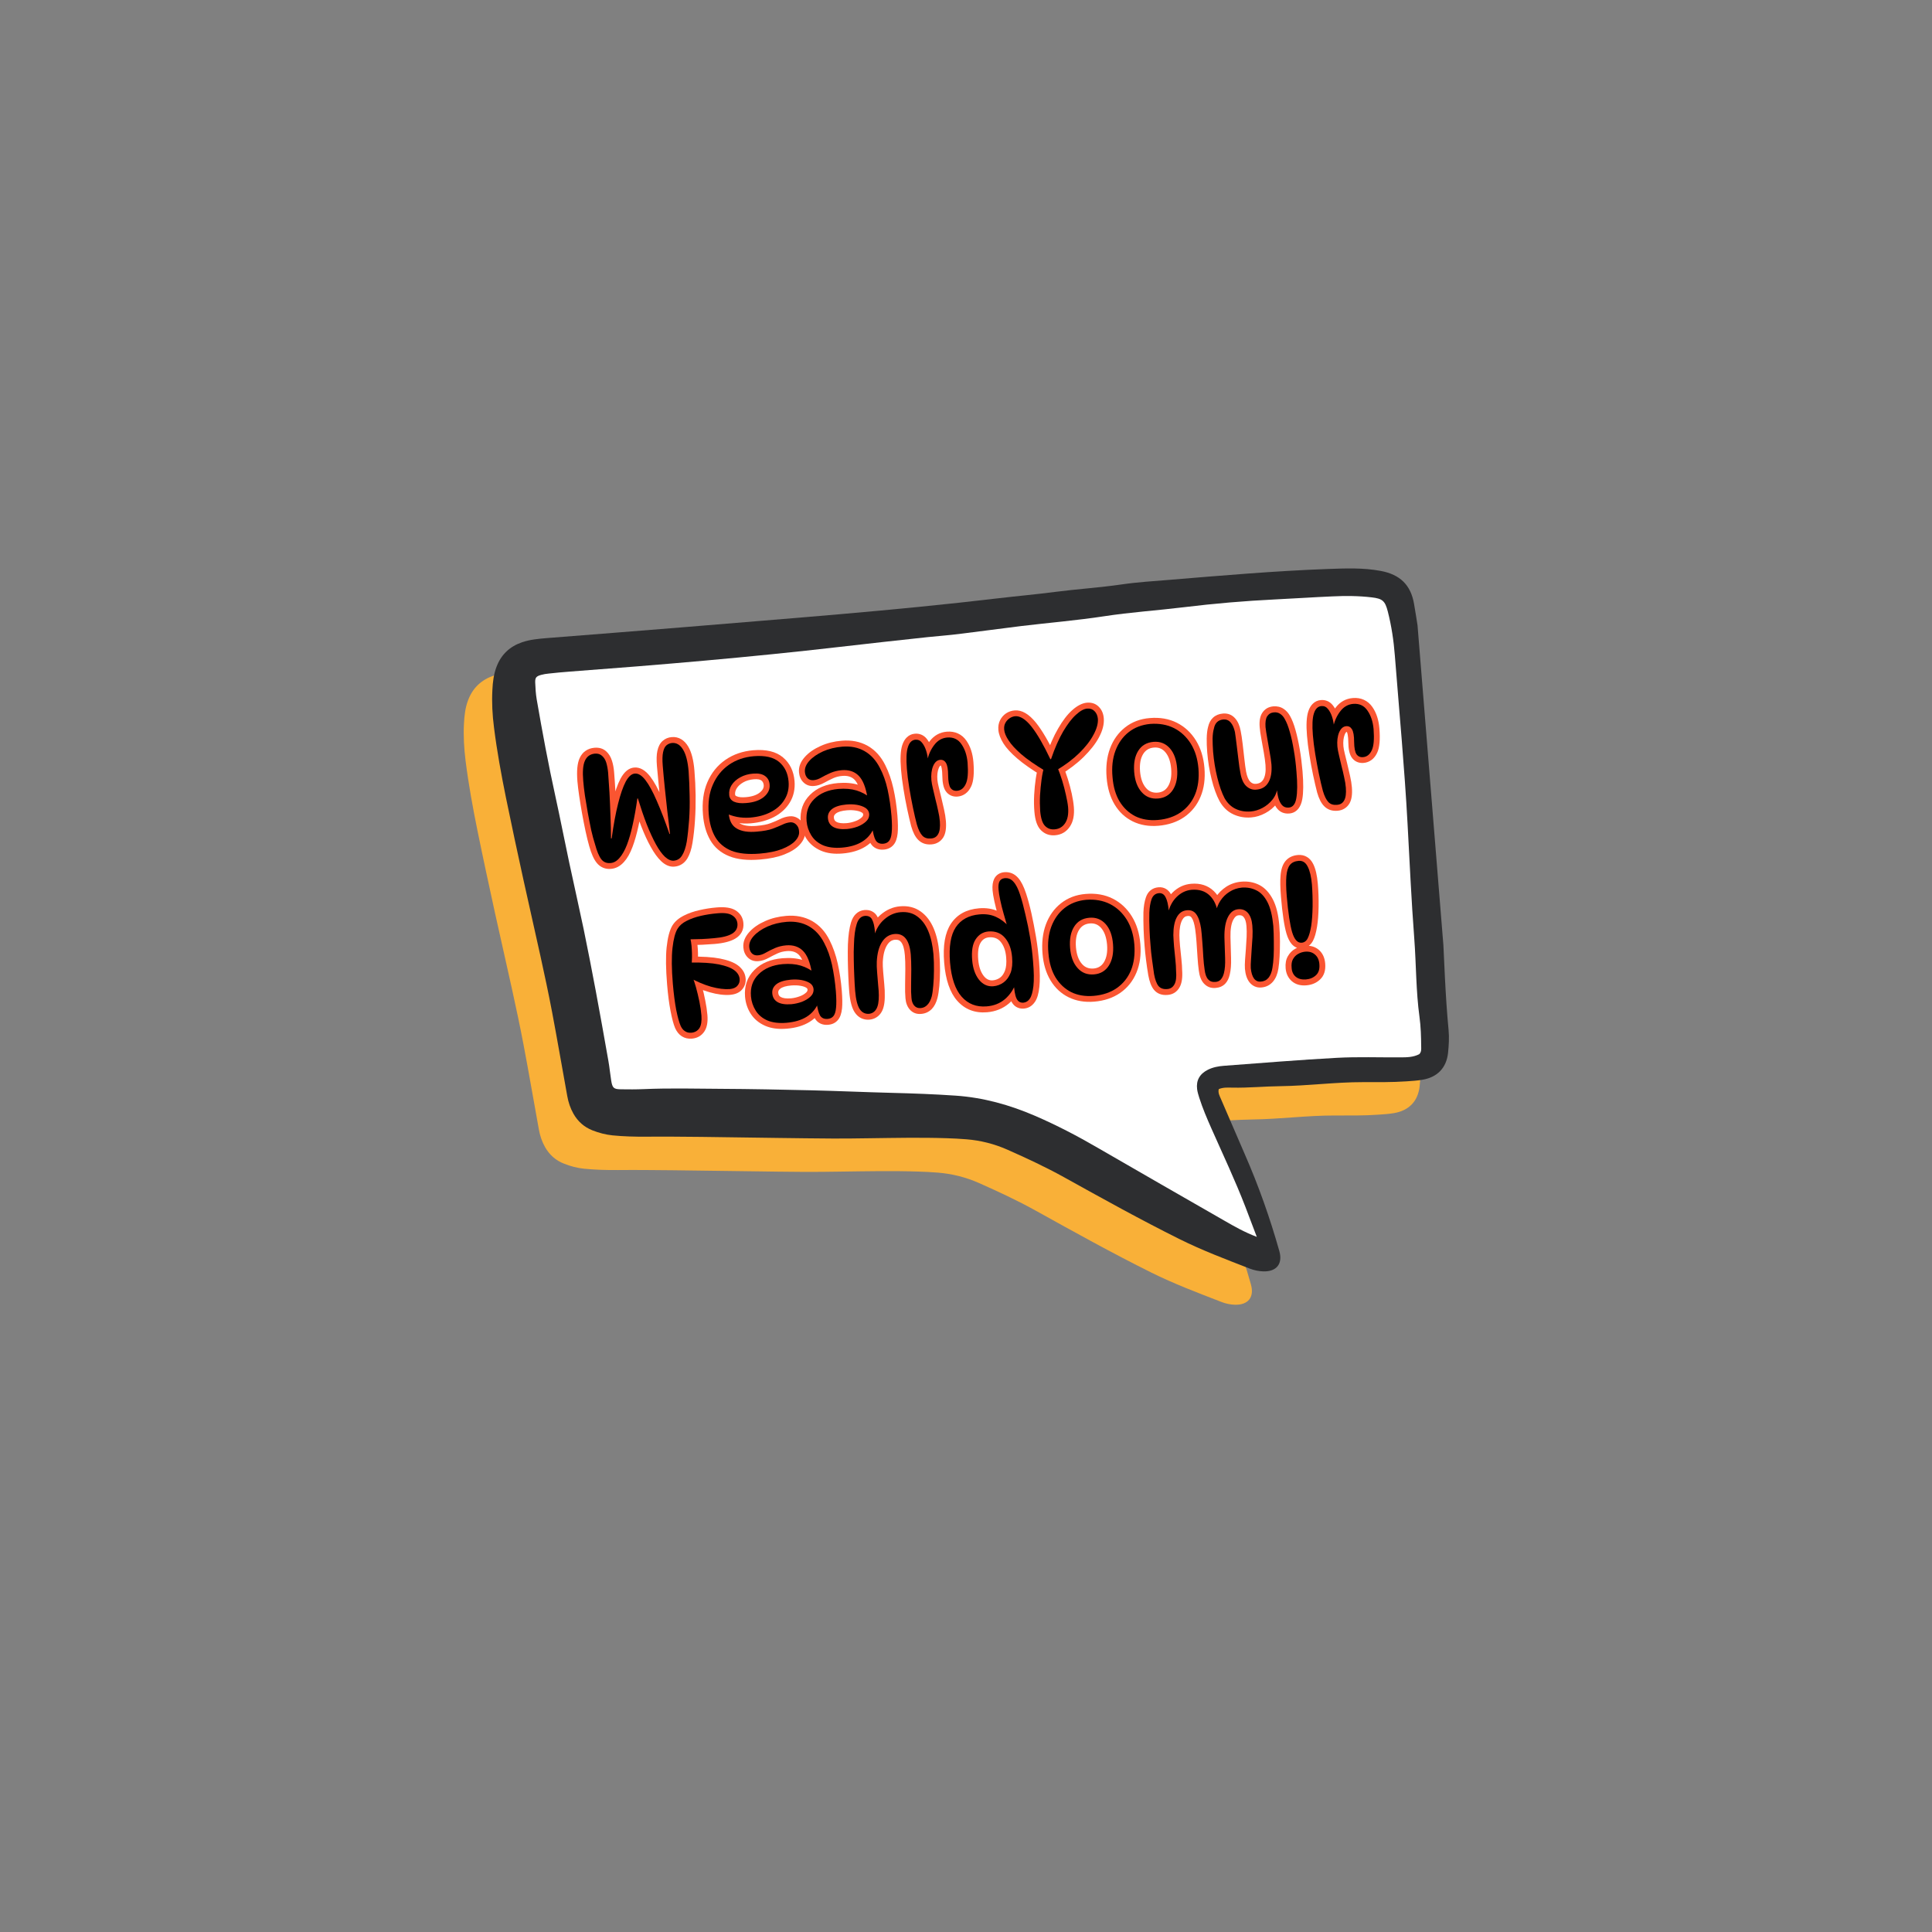 <svg xmlns="http://www.w3.org/2000/svg" xmlns:xlink="http://www.w3.org/1999/xlink" width="238" zoomAndPan="magnify" viewBox="0 0 178.5 178.5" height="238" preserveAspectRatio="xMidYMid meet" version="1.0"><rect x="0" y="0" width="178.5" height="178.5" fill="#808080" stroke="none"/><defs><g></g><clipPath id="551acf64c0"><path d="M 41 51 L 136 51 L 136 126 L 41 126 Z M 41 51" clip-rule="nonzero"></path></clipPath><clipPath id="33ff0e8573"><path d="M 41.762 58.883 L 130.477 51.711 L 135.902 118.801 L 47.191 125.977 Z M 41.762 58.883" clip-rule="nonzero"></path></clipPath><clipPath id="e208c3cc8e"><path d="M 1 4 L 91 4 L 91 70 L 1 70 Z M 1 4" clip-rule="nonzero"></path></clipPath><clipPath id="a8653042d5"><path d="M 0.762 7.883 L 89.477 0.711 L 94.902 67.801 L 6.191 74.977 Z M 0.762 7.883" clip-rule="nonzero"></path></clipPath><clipPath id="dd86eb353a"><path d="M 89.777 0.684 L 1.066 7.859 L 6.492 74.953 L 95.203 67.777 Z M 89.777 0.684" clip-rule="nonzero"></path></clipPath><clipPath id="18fdd6f132"><path d="M 89.777 0.684 L 1.066 7.859 L 6.492 74.953 L 95.203 67.777 Z M 89.777 0.684" clip-rule="nonzero"></path></clipPath><clipPath id="9d43dfd8fa"><path d="M 87.121 3.793 L 1.301 10.734 L 6.492 74.949 L 92.312 68.008 Z M 87.121 3.793" clip-rule="nonzero"></path></clipPath><clipPath id="dc4040f976"><path d="M 4 1 L 93 1 L 93 67 L 4 67 Z M 4 1" clip-rule="nonzero"></path></clipPath><clipPath id="eb831fa9bf"><path d="M 0.762 7.883 L 89.477 0.711 L 94.902 67.801 L 6.191 74.977 Z M 0.762 7.883" clip-rule="nonzero"></path></clipPath><clipPath id="8cf4208db7"><path d="M 89.777 0.684 L 1.066 7.859 L 6.492 74.953 L 95.203 67.777 Z M 89.777 0.684" clip-rule="nonzero"></path></clipPath><clipPath id="3a654145ca"><path d="M 89.777 0.684 L 1.066 7.859 L 6.492 74.953 L 95.203 67.777 Z M 89.777 0.684" clip-rule="nonzero"></path></clipPath><clipPath id="b7a0300914"><path d="M 8 4 L 91 4 L 91 64 L 8 64 Z M 8 4" clip-rule="nonzero"></path></clipPath><clipPath id="d94b72daef"><path d="M 0.762 7.883 L 89.477 0.711 L 94.902 67.801 L 6.191 74.977 Z M 0.762 7.883" clip-rule="nonzero"></path></clipPath><clipPath id="215925920a"><path d="M 89.777 0.684 L 1.066 7.859 L 6.492 74.953 L 95.203 67.777 Z M 89.777 0.684" clip-rule="nonzero"></path></clipPath><clipPath id="43e4d0f74a"><path d="M 89.777 0.684 L 1.066 7.859 L 6.492 74.953 L 95.203 67.777 Z M 89.777 0.684" clip-rule="nonzero"></path></clipPath><clipPath id="a4789e21a6"><rect x="0" width="95" y="0" height="75"></rect></clipPath></defs><g clip-path="url(#551acf64c0)"><g clip-path="url(#33ff0e8573)"><g transform="matrix(1, 0, 0, 1, 41, 51)"><g clip-path="url(#a4789e21a6)"><g clip-path="url(#e208c3cc8e)"><g clip-path="url(#a8653042d5)"><g clip-path="url(#dd86eb353a)"><g clip-path="url(#18fdd6f132)"><g clip-path="url(#9d43dfd8fa)"><path fill="#f9b038" d="M 68.98 52.707 C 69.371 52.539 69.801 52.559 70.223 52.57 C 71.723 52.602 73.215 52.449 74.707 52.43 C 77.242 52.398 79.758 52.059 82.297 52.062 C 83.637 52.062 84.984 52.082 86.324 51.988 C 86.812 51.953 87.301 51.926 87.781 51.844 C 89.172 51.613 90.02 50.742 90.164 49.34 C 90.238 48.648 90.277 47.938 90.211 47.242 C 89.898 43.965 89.805 40.672 89.637 37.387 C 89.406 32.82 89.074 28.258 88.703 23.703 C 88.398 20.027 88.164 16.344 87.734 12.68 C 87.547 11.078 87.293 9.48 87.023 7.891 C 86.727 6.133 85.73 5.168 83.957 4.832 C 82.324 4.523 80.68 4.59 79.031 4.652 C 74.148 4.832 69.281 5.254 64.41 5.656 C 62.949 5.777 61.484 5.863 60.035 6.074 C 57.977 6.375 55.906 6.504 53.848 6.77 C 52.121 6.996 50.391 7.148 48.66 7.352 C 38.895 8.512 29.086 9.23 19.289 10.047 C 15.148 10.395 11.008 10.707 6.867 11.039 C 6.109 11.102 5.348 11.168 4.617 11.418 C 3.473 11.809 2.684 12.551 2.254 13.676 C 1.988 14.367 1.906 15.094 1.867 15.824 C 1.805 16.984 1.871 18.141 2.016 19.293 C 2.289 21.469 2.684 23.629 3.121 25.777 C 3.637 28.316 4.188 30.848 4.738 33.375 C 5.254 35.727 5.797 38.07 6.312 40.422 C 6.688 42.148 7.062 43.875 7.387 45.609 C 7.875 48.184 8.316 50.766 8.785 53.344 C 8.887 53.918 9.066 54.465 9.355 54.977 C 9.762 55.695 10.34 56.211 11.109 56.512 C 11.707 56.75 12.324 56.914 12.965 56.98 C 14 57.082 15.035 57.109 16.074 57.102 C 17.785 57.086 19.492 57.105 21.203 57.121 C 23.582 57.148 25.961 57.184 28.34 57.215 C 30.02 57.238 31.699 57.266 33.379 57.273 C 34.477 57.277 35.574 57.262 36.676 57.246 C 39.055 57.215 41.434 57.164 43.816 57.242 C 44.426 57.262 45.035 57.289 45.645 57.34 C 46.961 57.445 48.227 57.762 49.441 58.297 C 51.227 59.09 52.996 59.91 54.703 60.859 C 58.227 62.816 61.746 64.77 65.355 66.566 C 67.461 67.613 69.66 68.441 71.848 69.289 C 72.246 69.445 72.672 69.535 73.098 69.547 C 74.324 69.578 74.906 68.844 74.574 67.668 C 73.711 64.613 72.656 61.629 71.383 58.719 C 70.641 57.02 69.906 55.309 69.172 53.602 C 69.055 53.328 68.895 53.059 68.98 52.707" fill-opacity="1" fill-rule="nonzero"></path></g></g></g></g></g><g clip-path="url(#dc4040f976)"><g clip-path="url(#eb831fa9bf)"><g clip-path="url(#8cf4208db7)"><g clip-path="url(#3a654145ca)"><path fill="#2d2e30" d="M 71.602 49.625 C 71.996 49.457 72.426 49.477 72.848 49.488 C 74.348 49.52 75.84 49.367 77.332 49.352 C 79.867 49.316 82.383 48.977 84.922 48.98 C 86.262 48.98 87.609 49 88.949 48.906 C 89.438 48.871 89.926 48.844 90.406 48.762 C 91.797 48.535 92.645 47.66 92.789 46.262 C 92.859 45.566 92.902 44.855 92.836 44.164 C 92.523 40.883 92.43 37.59 92.262 34.305 C 92.031 29.738 91.699 25.176 91.324 20.621 C 91.023 16.945 90.789 13.262 90.359 9.598 C 90.168 7.996 89.918 6.398 89.648 4.809 C 89.352 3.051 88.355 2.086 86.582 1.75 C 84.949 1.441 83.305 1.512 81.656 1.57 C 76.773 1.75 71.906 2.172 67.035 2.574 C 65.574 2.695 64.109 2.781 62.66 2.992 C 60.602 3.293 58.531 3.422 56.473 3.688 C 54.746 3.914 53.012 4.066 51.285 4.27 C 41.52 5.43 31.711 6.148 21.914 6.969 C 17.773 7.312 13.633 7.625 9.492 7.957 C 8.73 8.02 7.973 8.09 7.242 8.336 C 6.098 8.727 5.309 9.469 4.879 10.594 C 4.613 11.285 4.527 12.012 4.492 12.742 C 4.43 13.902 4.492 15.059 4.641 16.211 C 4.914 18.391 5.309 20.547 5.746 22.699 C 6.262 25.234 6.812 27.766 7.363 30.293 C 7.875 32.645 8.422 34.988 8.934 37.34 C 9.312 39.066 9.684 40.793 10.012 42.527 C 10.5 45.102 10.941 47.688 11.41 50.266 C 11.512 50.836 11.691 51.383 11.98 51.895 C 12.387 52.613 12.965 53.129 13.734 53.434 C 14.332 53.668 14.949 53.832 15.59 53.898 C 16.625 54 17.66 54.027 18.699 54.02 C 20.406 54.004 22.117 54.023 23.828 54.039 C 26.207 54.066 28.586 54.105 30.965 54.137 C 32.645 54.156 34.324 54.184 36 54.191 C 37.102 54.195 38.199 54.18 39.297 54.164 C 41.68 54.133 44.059 54.082 46.438 54.16 C 47.051 54.18 47.66 54.207 48.266 54.258 C 49.586 54.363 50.852 54.68 52.062 55.215 C 53.852 56.008 55.621 56.828 57.328 57.777 C 60.852 59.734 64.371 61.688 67.98 63.484 C 70.086 64.531 72.285 65.359 74.473 66.211 C 74.871 66.363 75.297 66.453 75.727 66.465 C 76.949 66.496 77.531 65.762 77.199 64.586 C 76.336 61.531 75.281 58.547 74.008 55.641 C 73.266 53.938 72.531 52.227 71.797 50.52 C 71.68 50.246 71.52 49.977 71.602 49.625" fill-opacity="1" fill-rule="nonzero"></path></g></g></g></g><g clip-path="url(#b7a0300914)"><g clip-path="url(#d94b72daef)"><g clip-path="url(#215925920a)"><g clip-path="url(#43e4d0f74a)"><path fill="#ffffff" d="M 74.07 60.52 C 73.125 58.074 72.008 55.703 70.945 53.309 C 70.523 52.359 70.117 51.41 69.801 50.422 C 69.719 50.16 69.637 49.895 69.602 49.625 C 69.504 48.809 69.844 48.219 70.59 47.84 C 71.062 47.602 71.574 47.508 72.09 47.469 C 75.562 47.211 79.035 46.922 82.508 46.734 C 84.457 46.629 86.41 46.703 88.363 46.691 C 88.973 46.691 89.586 46.684 90.133 46.391 C 90.336 46.18 90.309 45.93 90.305 45.688 C 90.297 44.773 90.273 43.863 90.148 42.953 C 89.82 40.562 89.848 38.145 89.668 35.746 C 89.398 32.188 89.238 28.625 89.043 25.062 C 88.762 19.887 88.277 14.727 87.871 9.559 C 87.766 8.195 87.562 6.836 87.223 5.504 C 86.969 4.52 86.742 4.309 85.73 4.191 C 84.516 4.047 83.293 4.043 82.074 4.102 C 80.336 4.176 78.602 4.297 76.863 4.379 C 74.023 4.516 71.191 4.758 68.375 5.102 C 65.918 5.402 63.453 5.562 61.004 5.938 C 58.473 6.324 55.91 6.535 53.363 6.84 C 51.457 7.07 49.551 7.34 47.645 7.57 C 46.672 7.691 45.699 7.762 44.727 7.863 C 41.996 8.156 39.262 8.457 36.535 8.773 C 28.25 9.73 19.941 10.43 11.629 11.051 C 10.988 11.098 10.352 11.16 9.711 11.23 C 9.469 11.254 9.227 11.289 8.992 11.355 C 8.539 11.484 8.434 11.605 8.449 12.066 C 8.469 12.582 8.5 13.105 8.586 13.613 C 9.105 16.617 9.66 19.609 10.316 22.586 C 10.762 24.609 11.152 26.645 11.586 28.672 C 12.023 30.727 12.492 32.773 12.922 34.832 C 13.316 36.742 13.688 38.656 14.047 40.57 C 14.449 42.727 14.836 44.887 15.215 47.047 C 15.32 47.645 15.375 48.254 15.473 48.855 C 15.582 49.523 15.707 49.633 16.363 49.641 C 17.066 49.652 17.77 49.656 18.473 49.625 C 20.852 49.523 23.23 49.582 25.609 49.598 C 28.387 49.613 31.16 49.668 33.938 49.734 C 36.406 49.793 38.879 49.906 41.348 49.969 C 43.332 50.02 45.309 50.09 47.289 50.227 C 49.852 50.402 52.27 51.078 54.613 52.086 C 56.605 52.945 58.523 53.945 60.398 55.035 C 64.309 57.297 68.227 59.547 72.145 61.793 C 73.039 62.305 73.934 62.824 75.117 63.277 C 74.715 62.219 74.395 61.367 74.07 60.52" fill-opacity="1" fill-rule="nonzero"></path></g></g></g></g></g></g></g></g><g fill="#fa5531" fill-opacity="1"><g transform="translate(53.59, 80.128)"><g><path d="M -0.242 -7.938 C -0.32 -8.895 -0.254 -9.609 -0.035 -10.086 C 0.094 -10.371 0.277 -10.598 0.512 -10.758 C 0.746 -10.922 1.02 -11.016 1.336 -11.043 C 1.77 -11.078 2.133 -10.969 2.418 -10.711 C 2.66 -10.492 2.84 -10.203 2.953 -9.836 C 3.051 -9.527 3.117 -9.18 3.148 -8.789 C 3.191 -8.273 3.234 -7.656 3.273 -6.945 C 3.312 -6.234 3.344 -5.504 3.375 -4.758 C 3.402 -4.012 3.418 -3.32 3.422 -2.68 L 2.875 -2.676 L 2.828 -3.223 L 2.887 -3.227 L 2.934 -2.684 L 2.391 -2.758 C 2.57 -4.035 2.773 -5.125 2.992 -6.023 C 3.215 -6.945 3.465 -7.664 3.738 -8.18 C 4.086 -8.828 4.508 -9.172 5.004 -9.215 C 5.531 -9.258 6.023 -8.98 6.484 -8.383 C 6.848 -7.91 7.223 -7.227 7.609 -6.34 C 7.98 -5.484 8.375 -4.457 8.789 -3.258 L 8.273 -3.082 L 8.23 -3.625 L 8.285 -3.629 L 8.332 -3.086 L 7.789 -3.016 C 7.703 -3.703 7.617 -4.414 7.531 -5.148 C 7.449 -5.883 7.367 -6.613 7.293 -7.332 C 7.219 -8.055 7.156 -8.727 7.105 -9.352 C 7.055 -9.938 7.07 -10.402 7.145 -10.75 C 7.23 -11.156 7.395 -11.465 7.629 -11.672 C 7.863 -11.883 8.145 -12 8.469 -12.027 C 8.793 -12.055 9.09 -11.988 9.359 -11.824 C 9.605 -11.676 9.82 -11.449 9.996 -11.152 C 10.301 -10.637 10.492 -9.895 10.57 -8.922 C 10.633 -8.184 10.668 -7.426 10.68 -6.645 C 10.688 -5.863 10.672 -5.098 10.621 -4.355 C 10.574 -3.609 10.496 -2.91 10.391 -2.262 C 10.297 -1.672 10.141 -1.191 9.922 -0.824 C 9.785 -0.598 9.617 -0.418 9.414 -0.289 C 9.207 -0.156 8.973 -0.078 8.715 -0.059 C 8.289 -0.023 7.879 -0.195 7.48 -0.578 C 7.16 -0.887 6.844 -1.32 6.531 -1.887 C 6.23 -2.422 5.938 -3.059 5.652 -3.793 C 5.371 -4.52 5.094 -5.32 4.824 -6.195 L 5.344 -6.355 L 5.391 -5.812 L 5.332 -5.809 L 5.285 -6.352 L 5.828 -6.281 C 5.703 -5.367 5.562 -4.543 5.398 -3.805 C 5.234 -3.055 5.051 -2.41 4.844 -1.867 C 4.625 -1.285 4.367 -0.828 4.066 -0.496 C 3.715 -0.102 3.312 0.113 2.859 0.148 C 2.598 0.172 2.355 0.137 2.133 0.043 C 1.906 -0.051 1.711 -0.199 1.547 -0.402 C 1.281 -0.723 1.047 -1.242 0.848 -1.953 C 0.734 -2.352 0.621 -2.816 0.508 -3.336 C 0.398 -3.855 0.293 -4.395 0.191 -4.949 C 0.09 -5.508 0.004 -6.043 -0.074 -6.559 C -0.152 -7.082 -0.207 -7.539 -0.242 -7.938 Z M 0.848 -8.031 C 0.879 -7.656 0.93 -7.219 1.004 -6.719 C 1.082 -6.215 1.168 -5.691 1.266 -5.145 C 1.363 -4.598 1.469 -4.074 1.578 -3.566 C 1.684 -3.066 1.793 -2.629 1.898 -2.246 C 2.059 -1.684 2.223 -1.297 2.391 -1.094 C 2.441 -1.031 2.496 -0.988 2.551 -0.965 C 2.613 -0.941 2.684 -0.93 2.77 -0.938 C 2.934 -0.953 3.098 -1.047 3.254 -1.223 C 3.461 -1.457 3.652 -1.801 3.824 -2.254 C 4.012 -2.746 4.18 -3.344 4.332 -4.039 C 4.488 -4.75 4.625 -5.543 4.746 -6.426 L 4.805 -6.859 L 5.738 -6.938 L 5.867 -6.52 C 6.129 -5.668 6.395 -4.891 6.668 -4.191 C 6.938 -3.504 7.211 -2.91 7.484 -2.414 C 7.742 -1.945 7.992 -1.598 8.234 -1.367 C 8.398 -1.211 8.527 -1.137 8.625 -1.145 C 8.703 -1.152 8.77 -1.172 8.824 -1.207 C 8.883 -1.246 8.938 -1.305 8.984 -1.383 C 9.133 -1.633 9.242 -1.984 9.312 -2.438 C 9.414 -3.051 9.488 -3.715 9.535 -4.426 C 9.578 -5.141 9.598 -5.875 9.586 -6.629 C 9.578 -7.387 9.543 -8.121 9.484 -8.832 C 9.418 -9.641 9.273 -10.227 9.055 -10.594 C 8.973 -10.738 8.887 -10.836 8.797 -10.887 C 8.727 -10.93 8.648 -10.945 8.559 -10.938 C 8.477 -10.934 8.406 -10.906 8.352 -10.855 C 8.297 -10.805 8.25 -10.691 8.211 -10.516 C 8.16 -10.277 8.152 -9.918 8.191 -9.441 C 8.242 -8.824 8.305 -8.16 8.379 -7.445 C 8.453 -6.727 8.531 -6.004 8.617 -5.273 C 8.703 -4.543 8.789 -3.836 8.875 -3.152 L 8.945 -2.59 L 7.895 -2.5 L 7.758 -2.902 C 7.352 -4.07 6.969 -5.074 6.609 -5.906 C 6.258 -6.711 5.93 -7.316 5.617 -7.719 C 5.488 -7.887 5.371 -8.004 5.262 -8.07 C 5.195 -8.109 5.141 -8.129 5.094 -8.125 C 5.066 -8.125 5.031 -8.102 4.984 -8.059 C 4.895 -7.977 4.801 -7.844 4.703 -7.664 C 4.473 -7.23 4.254 -6.598 4.051 -5.762 C 3.84 -4.902 3.648 -3.848 3.473 -2.605 L 3.41 -2.172 L 2.332 -2.086 L 2.328 -2.672 C 2.324 -3.301 2.309 -3.984 2.281 -4.719 C 2.254 -5.457 2.223 -6.18 2.184 -6.883 C 2.145 -7.586 2.102 -8.191 2.062 -8.699 C 2.035 -9.008 1.988 -9.277 1.914 -9.508 C 1.855 -9.684 1.781 -9.812 1.688 -9.898 C 1.637 -9.945 1.547 -9.965 1.426 -9.953 C 1.305 -9.945 1.207 -9.914 1.137 -9.863 C 1.062 -9.812 1.004 -9.738 0.957 -9.633 C 0.82 -9.332 0.781 -8.797 0.848 -8.031 Z M 0.848 -8.031"></path></g></g></g><g fill="#fa5531" fill-opacity="1"><g transform="translate(65.233, 79.163)"><g><path d="M 5 0.25 C 3.84 0.348 2.891 0.246 2.145 -0.055 C 1.363 -0.367 0.777 -0.867 0.383 -1.551 C 0.012 -2.199 -0.211 -2.977 -0.285 -3.891 C -0.379 -5.035 -0.246 -6.035 0.121 -6.891 C 0.492 -7.758 1.051 -8.449 1.797 -8.965 C 2.535 -9.473 3.391 -9.766 4.367 -9.848 C 5.551 -9.945 6.465 -9.727 7.102 -9.191 C 7.742 -8.656 8.098 -7.926 8.176 -7 C 8.234 -6.266 8.094 -5.609 7.746 -5.031 C 7.406 -4.469 6.918 -4.016 6.277 -3.68 C 5.66 -3.359 4.941 -3.164 4.125 -3.094 C 3.66 -3.055 3.207 -3.078 2.762 -3.16 C 2.316 -3.246 1.91 -3.375 1.543 -3.555 L 1.07 -3.785 L 1.578 -4.934 L 2.621 -4.691 C 2.613 -4.48 2.617 -4.27 2.637 -4.059 C 2.676 -3.57 2.84 -3.246 3.125 -3.082 C 3.477 -2.879 3.984 -2.805 4.656 -2.859 C 5.215 -2.906 5.648 -2.988 5.957 -3.109 C 6.301 -3.238 6.582 -3.359 6.809 -3.473 C 7.117 -3.629 7.426 -3.719 7.738 -3.746 C 7.98 -3.766 8.207 -3.719 8.422 -3.602 C 8.621 -3.496 8.785 -3.336 8.922 -3.129 C 9.055 -2.922 9.133 -2.68 9.156 -2.395 C 9.191 -1.945 9.023 -1.516 8.645 -1.109 C 8.32 -0.758 7.844 -0.457 7.215 -0.211 C 6.613 0.023 5.875 0.18 5 0.25 Z M 4.91 -0.836 C 5.68 -0.902 6.316 -1.031 6.816 -1.227 C 7.289 -1.414 7.633 -1.621 7.844 -1.848 C 8.004 -2.023 8.078 -2.172 8.066 -2.305 C 8.059 -2.406 8.039 -2.484 8.004 -2.535 C 7.969 -2.586 7.938 -2.621 7.902 -2.641 C 7.879 -2.652 7.855 -2.66 7.828 -2.656 C 7.656 -2.641 7.48 -2.59 7.301 -2.5 C 7.039 -2.367 6.723 -2.23 6.348 -2.09 C 5.941 -1.934 5.406 -1.828 4.746 -1.773 C 3.848 -1.699 3.125 -1.82 2.578 -2.137 C 1.961 -2.492 1.621 -3.102 1.547 -3.969 C 1.527 -4.223 1.52 -4.48 1.531 -4.738 L 2.078 -4.715 L 2.578 -4.492 L 2.281 -3.824 L 1.781 -4.047 L 2.02 -4.539 C 2.301 -4.402 2.617 -4.301 2.965 -4.234 C 3.312 -4.168 3.668 -4.152 4.035 -4.184 C 4.707 -4.238 5.285 -4.395 5.77 -4.648 C 6.23 -4.891 6.578 -5.203 6.809 -5.594 C 7.035 -5.969 7.129 -6.41 7.086 -6.91 C 7.035 -7.531 6.805 -8.016 6.398 -8.355 C 5.992 -8.699 5.344 -8.832 4.457 -8.758 C 3.676 -8.695 2.996 -8.461 2.414 -8.062 C 1.844 -7.668 1.414 -7.137 1.125 -6.461 C 0.828 -5.77 0.723 -4.945 0.801 -3.98 C 0.863 -3.23 1.039 -2.602 1.332 -2.094 C 1.598 -1.629 2.004 -1.285 2.551 -1.066 C 3.137 -0.832 3.922 -0.758 4.91 -0.836 Z M 3.676 -5.512 C 4.25 -5.559 4.688 -5.707 4.992 -5.961 C 5.234 -6.164 5.348 -6.383 5.328 -6.617 C 5.316 -6.801 5.246 -6.945 5.121 -7.047 C 4.988 -7.152 4.754 -7.191 4.414 -7.164 C 4.043 -7.133 3.715 -7.039 3.438 -6.879 C 3.168 -6.723 2.965 -6.543 2.836 -6.332 C 2.719 -6.148 2.668 -5.957 2.684 -5.758 C 2.688 -5.719 2.695 -5.691 2.711 -5.672 C 2.73 -5.648 2.766 -5.621 2.82 -5.598 C 3.012 -5.508 3.297 -5.48 3.676 -5.512 Z M 3.766 -4.422 C 3.199 -4.375 2.73 -4.438 2.367 -4.605 C 2.141 -4.707 1.965 -4.848 1.832 -5.023 C 1.695 -5.211 1.617 -5.426 1.598 -5.668 C 1.559 -6.105 1.664 -6.523 1.91 -6.914 C 2.141 -7.277 2.469 -7.582 2.895 -7.828 C 3.312 -8.066 3.789 -8.207 4.324 -8.25 C 4.953 -8.305 5.449 -8.184 5.809 -7.895 C 6.172 -7.598 6.375 -7.203 6.418 -6.711 C 6.469 -6.094 6.227 -5.562 5.688 -5.117 C 5.207 -4.723 4.566 -4.488 3.766 -4.422 Z M 3.766 -4.422"></path></g></g></g><g fill="#fa5531" fill-opacity="1"><g transform="translate(74.367, 78.407)"><g><path d="M 7.281 0.09 C 7.02 0.113 6.785 0.074 6.582 -0.02 C 6.359 -0.125 6.184 -0.285 6.055 -0.508 C 5.875 -0.82 5.75 -1.293 5.676 -1.926 L 5.566 -2.84 L 7.082 -2.23 L 6.871 -1.723 C 6.602 -1.062 6.172 -0.551 5.582 -0.184 C 5.016 0.168 4.312 0.379 3.469 0.449 C 2.691 0.516 2.023 0.426 1.461 0.18 C 0.887 -0.074 0.445 -0.445 0.133 -0.93 C -0.168 -1.398 -0.34 -1.922 -0.391 -2.496 C -0.473 -3.496 -0.184 -4.324 0.477 -4.977 C 1.109 -5.609 1.973 -5.969 3.062 -6.059 C 3.758 -6.117 4.383 -6.062 4.926 -5.898 C 5.477 -5.73 5.961 -5.473 6.375 -5.121 L 7.574 -4.105 L 5.301 -4.184 L 5.234 -4.629 C 5.102 -5.484 4.883 -6.066 4.582 -6.371 C 4.312 -6.645 3.938 -6.758 3.461 -6.719 C 3.145 -6.695 2.863 -6.621 2.613 -6.508 C 2.316 -6.371 2.047 -6.234 1.801 -6.098 C 1.477 -5.918 1.16 -5.812 0.848 -5.789 C 0.449 -5.754 0.117 -5.871 -0.145 -6.133 C -0.383 -6.371 -0.516 -6.68 -0.547 -7.051 C -0.59 -7.559 -0.402 -8.039 0.012 -8.492 C 0.371 -8.887 0.852 -9.219 1.457 -9.488 C 2.047 -9.754 2.699 -9.914 3.41 -9.973 C 4.305 -10.047 5.094 -9.891 5.785 -9.508 C 6.473 -9.121 7.02 -8.527 7.418 -7.727 C 7.742 -7.09 7.992 -6.371 8.172 -5.57 C 8.348 -4.793 8.473 -3.953 8.547 -3.059 C 8.602 -2.367 8.609 -1.824 8.57 -1.426 C 8.52 -0.949 8.395 -0.594 8.191 -0.355 C 7.969 -0.09 7.664 0.059 7.281 0.09 Z M 7.191 -0.996 C 7.273 -1.004 7.328 -1.027 7.359 -1.062 C 7.379 -1.082 7.395 -1.125 7.414 -1.184 C 7.445 -1.277 7.469 -1.395 7.484 -1.539 C 7.52 -1.867 7.508 -2.344 7.457 -2.969 C 7.387 -3.812 7.27 -4.602 7.105 -5.332 C 6.945 -6.043 6.727 -6.68 6.441 -7.238 C 6.141 -7.84 5.746 -8.277 5.25 -8.555 C 4.754 -8.828 4.172 -8.941 3.5 -8.883 C 2.914 -8.836 2.379 -8.703 1.902 -8.492 C 1.438 -8.281 1.074 -8.039 0.816 -7.758 C 0.617 -7.535 0.523 -7.332 0.539 -7.141 C 0.551 -7.031 0.578 -6.953 0.629 -6.902 C 0.652 -6.879 0.695 -6.871 0.758 -6.875 C 0.914 -6.887 1.082 -6.945 1.27 -7.051 C 1.539 -7.203 1.832 -7.352 2.156 -7.5 C 2.523 -7.668 2.93 -7.77 3.371 -7.809 C 4.188 -7.875 4.848 -7.652 5.355 -7.141 C 5.828 -6.664 6.145 -5.883 6.312 -4.797 L 5.773 -4.715 L 5.793 -5.258 L 6.039 -5.25 L 6.02 -4.703 L 5.668 -4.289 C 5.371 -4.543 5.016 -4.73 4.609 -4.852 C 4.195 -4.977 3.711 -5.016 3.152 -4.973 C 2.328 -4.902 1.691 -4.648 1.246 -4.203 C 0.828 -3.785 0.645 -3.246 0.699 -2.586 C 0.73 -2.191 0.848 -1.836 1.051 -1.52 C 1.246 -1.219 1.527 -0.984 1.902 -0.82 C 2.293 -0.648 2.785 -0.59 3.379 -0.637 C 4.047 -0.691 4.586 -0.852 5.004 -1.109 C 5.395 -1.355 5.68 -1.695 5.863 -2.137 L 6.367 -1.93 L 6.164 -1.422 L 6.016 -1.484 L 6.219 -1.988 L 6.758 -2.055 C 6.816 -1.57 6.898 -1.234 7 -1.055 C 7.016 -1.031 7.027 -1.016 7.043 -1.012 C 7.074 -0.996 7.121 -0.992 7.191 -0.996 Z M 3.852 -2.355 C 4.121 -2.379 4.391 -2.441 4.664 -2.543 C 4.914 -2.633 5.113 -2.754 5.266 -2.902 C 5.352 -2.984 5.391 -3.078 5.383 -3.176 C 5.375 -3.234 5.348 -3.281 5.293 -3.316 C 5.156 -3.41 4.969 -3.473 4.738 -3.512 C 4.469 -3.559 4.188 -3.566 3.883 -3.543 C 3.402 -3.504 3.062 -3.402 2.859 -3.242 C 2.785 -3.184 2.734 -3.121 2.703 -3.059 C 2.68 -3.004 2.672 -2.938 2.676 -2.863 C 2.684 -2.77 2.707 -2.688 2.746 -2.625 C 2.781 -2.57 2.832 -2.52 2.902 -2.48 C 3.105 -2.363 3.422 -2.32 3.852 -2.355 Z M 3.941 -1.27 C 3.285 -1.215 2.758 -1.301 2.355 -1.535 C 2.125 -1.668 1.945 -1.84 1.812 -2.055 C 1.688 -2.266 1.609 -2.504 1.59 -2.773 C 1.566 -3.039 1.609 -3.285 1.711 -3.516 C 1.812 -3.734 1.969 -3.93 2.184 -4.098 C 2.559 -4.395 3.094 -4.57 3.793 -4.629 C 4.188 -4.664 4.562 -4.648 4.918 -4.59 C 5.305 -4.523 5.633 -4.402 5.898 -4.227 C 6.246 -3.992 6.434 -3.676 6.469 -3.266 C 6.504 -2.824 6.359 -2.445 6.031 -2.121 C 5.766 -1.867 5.438 -1.664 5.047 -1.52 C 4.676 -1.383 4.309 -1.297 3.941 -1.27 Z M 3.941 -1.27"></path></g></g></g><g fill="#fa5531" fill-opacity="1"><g transform="translate(83.444, 77.655)"><g><path d="M -0.199 -6.57 C -0.285 -7.57 -0.242 -8.32 -0.082 -8.816 C 0.016 -9.113 0.152 -9.348 0.332 -9.523 C 0.539 -9.727 0.789 -9.844 1.082 -9.867 C 1.297 -9.887 1.496 -9.855 1.684 -9.777 C 1.867 -9.699 2.031 -9.574 2.168 -9.41 C 2.375 -9.156 2.535 -8.848 2.652 -8.48 C 2.754 -8.145 2.824 -7.801 2.852 -7.449 L 2.918 -6.648 L 1.59 -7.055 L 1.699 -7.551 C 1.84 -8.164 2.09 -8.703 2.449 -9.172 C 2.859 -9.707 3.387 -10 4.031 -10.055 C 4.41 -10.086 4.754 -10.031 5.059 -9.891 C 5.371 -9.75 5.633 -9.527 5.844 -9.223 C 6.211 -8.695 6.426 -8.035 6.492 -7.242 C 6.574 -6.215 6.508 -5.465 6.281 -4.992 C 6.152 -4.719 5.988 -4.504 5.781 -4.348 C 5.562 -4.18 5.309 -4.082 5.023 -4.059 C 4.797 -4.043 4.594 -4.074 4.406 -4.16 C 4.215 -4.246 4.055 -4.383 3.93 -4.566 C 3.727 -4.859 3.625 -5.336 3.617 -5.992 C 3.613 -6.246 3.598 -6.461 3.566 -6.633 C 3.547 -6.762 3.52 -6.852 3.492 -6.902 C 3.48 -6.918 3.473 -6.93 3.469 -6.934 C 3.469 -6.934 3.469 -6.934 3.473 -6.93 C 3.48 -6.93 3.484 -6.926 3.488 -6.926 C 3.484 -6.926 3.48 -6.926 3.473 -6.926 C 3.414 -6.922 3.352 -6.836 3.285 -6.676 C 3.172 -6.391 3.129 -6.031 3.164 -5.605 C 3.18 -5.434 3.219 -5.207 3.289 -4.93 L 3.531 -3.934 C 3.621 -3.574 3.703 -3.211 3.781 -2.855 C 3.867 -2.477 3.922 -2.125 3.949 -1.801 C 4 -1.156 3.926 -0.66 3.723 -0.312 C 3.602 -0.113 3.449 0.047 3.258 0.16 C 3.074 0.273 2.863 0.34 2.629 0.359 C 2.121 0.402 1.707 0.262 1.387 -0.062 C 1.117 -0.332 0.902 -0.754 0.738 -1.328 C 0.621 -1.781 0.496 -2.316 0.367 -2.926 C 0.238 -3.539 0.121 -4.164 0.02 -4.809 C -0.086 -5.457 -0.156 -6.043 -0.199 -6.57 Z M 0.887 -6.66 C 0.93 -6.16 1 -5.602 1.098 -4.98 C 1.195 -4.355 1.309 -3.746 1.438 -3.152 C 1.562 -2.559 1.68 -2.051 1.789 -1.625 C 1.902 -1.23 2.027 -0.969 2.16 -0.832 C 2.242 -0.75 2.367 -0.715 2.539 -0.73 C 2.602 -0.734 2.656 -0.75 2.691 -0.77 C 2.727 -0.793 2.754 -0.824 2.781 -0.867 C 2.867 -1.016 2.895 -1.297 2.859 -1.711 C 2.836 -1.988 2.789 -2.289 2.715 -2.621 C 2.641 -2.969 2.559 -3.32 2.469 -3.676 L 2.227 -4.672 C 2.145 -5.004 2.098 -5.285 2.078 -5.516 C 2.027 -6.117 2.094 -6.641 2.277 -7.09 C 2.383 -7.348 2.52 -7.555 2.688 -7.707 C 2.887 -7.891 3.117 -7.992 3.383 -8.012 C 3.605 -8.031 3.812 -7.992 3.996 -7.891 C 4.172 -7.793 4.32 -7.648 4.434 -7.453 C 4.605 -7.156 4.699 -6.672 4.707 -6.004 C 4.711 -5.762 4.727 -5.566 4.758 -5.41 C 4.777 -5.297 4.805 -5.223 4.828 -5.184 C 4.84 -5.168 4.852 -5.156 4.859 -5.152 C 4.871 -5.145 4.898 -5.145 4.934 -5.148 C 5.004 -5.152 5.066 -5.176 5.117 -5.215 C 5.184 -5.266 5.242 -5.348 5.297 -5.461 C 5.434 -5.758 5.473 -6.32 5.402 -7.152 C 5.352 -7.75 5.199 -8.234 4.945 -8.598 C 4.848 -8.738 4.738 -8.84 4.609 -8.898 C 4.473 -8.957 4.312 -8.98 4.121 -8.965 C 3.797 -8.938 3.527 -8.785 3.316 -8.508 C 3.051 -8.164 2.867 -7.766 2.766 -7.309 L 2.23 -7.43 L 2.395 -7.949 L 2.469 -7.926 L 2.309 -7.406 L 1.762 -7.359 C 1.742 -7.629 1.688 -7.895 1.609 -8.156 C 1.535 -8.387 1.441 -8.57 1.328 -8.711 C 1.301 -8.742 1.277 -8.762 1.258 -8.77 C 1.234 -8.777 1.207 -8.781 1.172 -8.777 C 1.094 -8.773 1.02 -8.672 0.957 -8.477 C 0.84 -8.121 0.816 -7.516 0.887 -6.66 Z M 0.887 -6.66"></path></g></g></g><g fill="#fa5531" fill-opacity="1"><g transform="translate(90.346, 77.083)"><g></g></g></g><g fill="#fa5531" fill-opacity="1"><g transform="translate(93.246, 76.843)"><g><path d="M 4.234 0.328 C 3.719 0.371 3.281 0.215 2.922 -0.145 C 2.59 -0.477 2.391 -1.043 2.324 -1.844 C 2.281 -2.34 2.273 -2.855 2.301 -3.391 C 2.328 -3.914 2.379 -4.418 2.449 -4.898 C 2.523 -5.391 2.613 -5.809 2.723 -6.156 L 3.25 -7.852 L 4.297 -4.391 L 3.082 -5.129 C 2.09 -5.727 1.312 -6.27 0.742 -6.762 C 0.156 -7.266 -0.27 -7.73 -0.535 -8.152 C -0.816 -8.602 -0.973 -9.016 -1.004 -9.395 C -1.035 -9.738 -0.98 -10.043 -0.844 -10.309 C -0.715 -10.566 -0.531 -10.773 -0.297 -10.934 C -0.062 -11.09 0.207 -11.184 0.504 -11.207 C 1.16 -11.262 1.816 -10.879 2.477 -10.062 C 3.039 -9.363 3.648 -8.32 4.305 -6.93 L 3.812 -6.699 L 3.766 -7.242 L 3.824 -7.246 L 3.871 -6.703 L 3.352 -6.879 C 3.719 -7.945 4.105 -8.836 4.523 -9.547 C 4.945 -10.277 5.375 -10.836 5.809 -11.223 C 6.289 -11.652 6.746 -11.883 7.176 -11.922 C 7.629 -11.957 8 -11.828 8.289 -11.527 C 8.551 -11.258 8.699 -10.91 8.734 -10.48 C 8.777 -9.938 8.629 -9.344 8.281 -8.703 C 7.961 -8.109 7.484 -7.508 6.863 -6.895 C 6.246 -6.289 5.496 -5.723 4.617 -5.191 L 3.273 -4.383 L 4.418 -7.426 L 4.945 -6.156 C 5.109 -5.766 5.266 -5.34 5.41 -4.883 C 5.555 -4.426 5.672 -3.973 5.773 -3.523 C 5.871 -3.062 5.938 -2.648 5.969 -2.277 C 6.027 -1.531 5.91 -0.934 5.609 -0.484 C 5.285 0.008 4.824 0.281 4.234 0.328 Z M 4.145 -0.758 C 4.383 -0.781 4.57 -0.887 4.703 -1.086 C 4.859 -1.328 4.922 -1.691 4.879 -2.188 C 4.852 -2.512 4.793 -2.879 4.703 -3.289 C 4.613 -3.711 4.5 -4.133 4.367 -4.559 C 4.234 -4.98 4.09 -5.375 3.941 -5.734 L 4.445 -5.945 L 4.953 -5.754 L 4.848 -5.469 L 4.336 -5.66 L 4.055 -6.129 C 4.863 -6.613 5.543 -7.129 6.098 -7.672 C 6.645 -8.211 7.051 -8.727 7.32 -9.223 C 7.566 -9.672 7.672 -10.062 7.645 -10.391 C 7.633 -10.559 7.586 -10.684 7.504 -10.766 C 7.453 -10.82 7.375 -10.84 7.266 -10.832 C 7.078 -10.816 6.836 -10.676 6.535 -10.406 C 6.191 -10.098 5.832 -9.625 5.465 -8.996 C 5.086 -8.348 4.727 -7.523 4.387 -6.527 L 4.27 -6.188 L 3.48 -6.121 L 3.316 -6.465 C 2.699 -7.773 2.133 -8.746 1.625 -9.379 C 1.395 -9.664 1.18 -9.867 0.98 -9.992 C 0.832 -10.086 0.703 -10.129 0.594 -10.117 C 0.484 -10.109 0.391 -10.078 0.312 -10.027 C 0.234 -9.973 0.172 -9.902 0.129 -9.812 C 0.086 -9.734 0.07 -9.625 0.082 -9.484 C 0.102 -9.285 0.203 -9.031 0.391 -8.734 C 0.598 -8.406 0.953 -8.023 1.457 -7.586 C 1.98 -7.137 2.707 -6.629 3.645 -6.062 L 3.363 -5.594 L 2.84 -5.438 L 2.719 -5.836 L 3.242 -5.992 L 3.762 -5.832 C 3.672 -5.539 3.594 -5.172 3.527 -4.738 C 3.461 -4.293 3.418 -3.824 3.391 -3.332 C 3.367 -2.848 3.375 -2.383 3.41 -1.934 C 3.434 -1.641 3.477 -1.402 3.539 -1.215 C 3.586 -1.074 3.637 -0.973 3.691 -0.918 C 3.812 -0.797 3.961 -0.746 4.145 -0.758 Z M 4.145 -0.758"></path></g></g></g><g fill="#fa5531" fill-opacity="1"><g transform="translate(102.554, 76.072)"><g><path d="M 4.457 0.223 C 3.586 0.293 2.801 0.16 2.105 -0.18 C 1.406 -0.523 0.844 -1.047 0.422 -1.75 C 0.012 -2.434 -0.234 -3.258 -0.312 -4.223 C -0.395 -5.223 -0.293 -6.117 -0.004 -6.906 C 0.297 -7.715 0.762 -8.367 1.395 -8.867 C 2.035 -9.371 2.793 -9.66 3.676 -9.73 C 4.609 -9.809 5.445 -9.664 6.176 -9.297 C 6.906 -8.93 7.496 -8.379 7.945 -7.652 C 8.383 -6.941 8.645 -6.094 8.727 -5.117 C 8.809 -4.121 8.691 -3.238 8.371 -2.473 C 8.047 -1.688 7.547 -1.062 6.871 -0.59 C 6.199 -0.125 5.398 0.145 4.457 0.223 Z M 4.367 -0.867 C 5.113 -0.926 5.738 -1.137 6.246 -1.488 C 6.75 -1.836 7.121 -2.305 7.363 -2.891 C 7.613 -3.496 7.707 -4.207 7.637 -5.027 C 7.57 -5.832 7.363 -6.516 7.016 -7.082 C 6.676 -7.633 6.23 -8.047 5.684 -8.32 C 5.137 -8.598 4.496 -8.703 3.766 -8.645 C 3.102 -8.59 2.539 -8.379 2.07 -8.008 C 1.598 -7.637 1.25 -7.145 1.023 -6.527 C 0.789 -5.891 0.707 -5.152 0.773 -4.312 C 0.84 -3.52 1.035 -2.852 1.359 -2.312 C 1.672 -1.793 2.078 -1.406 2.586 -1.16 C 3.102 -0.906 3.695 -0.809 4.367 -0.867 Z M 4.41 -2.84 C 4.824 -2.875 5.141 -3.066 5.359 -3.418 C 5.609 -3.824 5.707 -4.367 5.652 -5.039 C 5.594 -5.723 5.41 -6.238 5.098 -6.594 C 4.824 -6.902 4.48 -7.039 4.062 -7.004 C 3.625 -6.969 3.297 -6.773 3.074 -6.422 C 2.82 -6.023 2.723 -5.48 2.777 -4.801 C 2.836 -4.129 3.02 -3.613 3.34 -3.254 C 3.613 -2.941 3.973 -2.805 4.41 -2.84 Z M 4.5 -1.754 C 3.699 -1.688 3.039 -1.945 2.52 -2.531 C 2.043 -3.07 1.766 -3.797 1.691 -4.711 C 1.613 -5.637 1.77 -6.402 2.152 -7.008 C 2.566 -7.664 3.176 -8.023 3.973 -8.09 C 4.754 -8.156 5.402 -7.898 5.914 -7.316 C 6.387 -6.781 6.66 -6.051 6.738 -5.129 C 6.812 -4.219 6.664 -3.457 6.289 -2.848 C 5.879 -2.184 5.281 -1.816 4.5 -1.754 Z M 4.5 -1.754"></path></g></g></g><g fill="#fa5531" fill-opacity="1"><g transform="translate(111.674, 75.316)"><g><path d="M 7.449 -0.156 C 7.012 -0.121 6.656 -0.25 6.379 -0.547 C 6.164 -0.785 6.008 -1.086 5.91 -1.457 C 5.832 -1.77 5.777 -2.098 5.75 -2.449 L 5.727 -2.711 L 7.129 -4.035 L 6.898 -2.477 C 6.824 -1.957 6.629 -1.496 6.312 -1.098 C 6.008 -0.715 5.648 -0.41 5.227 -0.188 C 4.805 0.039 4.375 0.172 3.93 0.207 C 3.34 0.258 2.789 0.16 2.277 -0.078 C 1.746 -0.324 1.32 -0.734 1 -1.301 C 0.711 -1.84 0.465 -2.52 0.266 -3.328 C 0.066 -4.125 -0.066 -4.949 -0.137 -5.801 C -0.176 -6.266 -0.191 -6.695 -0.184 -7.094 C -0.176 -7.52 -0.133 -7.879 -0.055 -8.168 L 0.473 -8.027 L -0.059 -8.145 C 0.023 -8.516 0.176 -8.805 0.406 -9.016 C 0.641 -9.234 0.945 -9.359 1.309 -9.391 C 1.773 -9.43 2.156 -9.277 2.453 -8.934 C 2.699 -8.652 2.863 -8.273 2.953 -7.789 C 3.02 -7.465 3.078 -7.062 3.137 -6.578 L 3.297 -5.176 C 3.348 -4.719 3.398 -4.336 3.453 -4.031 C 3.539 -3.574 3.672 -3.258 3.852 -3.082 C 3.996 -2.941 4.164 -2.879 4.348 -2.895 C 4.516 -2.906 4.66 -2.949 4.777 -3.02 C 4.883 -3.082 4.973 -3.18 5.047 -3.301 C 5.227 -3.613 5.293 -4.059 5.246 -4.641 C 5.219 -4.973 5.168 -5.348 5.094 -5.77 C 5.02 -6.203 4.945 -6.625 4.867 -7.035 C 4.785 -7.465 4.734 -7.824 4.711 -8.117 C 4.66 -8.695 4.742 -9.141 4.949 -9.457 C 5.184 -9.816 5.523 -10.016 5.973 -10.055 C 6.332 -10.082 6.648 -10.008 6.922 -9.824 C 7.168 -9.66 7.371 -9.434 7.531 -9.137 L 7.047 -8.879 L 7.523 -9.148 C 7.703 -8.832 7.871 -8.402 8.02 -7.867 C 8.164 -7.352 8.293 -6.773 8.406 -6.121 C 8.52 -5.469 8.605 -4.785 8.668 -4.062 C 8.762 -2.93 8.754 -2.066 8.645 -1.473 C 8.578 -1.105 8.457 -0.816 8.281 -0.598 C 8.066 -0.332 7.789 -0.184 7.449 -0.156 Z M 7.359 -1.246 C 7.449 -1.254 7.52 -1.395 7.57 -1.668 C 7.66 -2.168 7.664 -2.938 7.578 -3.973 C 7.523 -4.66 7.438 -5.316 7.332 -5.934 C 7.223 -6.547 7.102 -7.094 6.969 -7.57 C 6.844 -8.023 6.711 -8.367 6.574 -8.609 L 6.57 -8.613 L 6.566 -8.621 C 6.496 -8.754 6.414 -8.852 6.32 -8.914 C 6.254 -8.957 6.168 -8.973 6.062 -8.965 C 5.969 -8.957 5.902 -8.922 5.859 -8.859 C 5.836 -8.82 5.816 -8.758 5.801 -8.668 C 5.785 -8.547 5.781 -8.391 5.797 -8.207 C 5.816 -7.953 5.867 -7.633 5.941 -7.238 C 6.02 -6.824 6.098 -6.395 6.172 -5.957 C 6.25 -5.504 6.305 -5.094 6.332 -4.73 C 6.402 -3.922 6.285 -3.262 5.988 -2.754 C 5.824 -2.469 5.605 -2.246 5.34 -2.082 C 5.078 -1.926 4.777 -1.836 4.438 -1.805 C 3.922 -1.762 3.477 -1.926 3.094 -2.297 C 2.746 -2.633 2.508 -3.148 2.379 -3.844 C 2.32 -4.168 2.266 -4.574 2.211 -5.051 L 2.051 -6.453 C 2 -6.906 1.941 -7.285 1.879 -7.594 C 1.824 -7.879 1.742 -8.086 1.629 -8.215 C 1.602 -8.25 1.57 -8.273 1.535 -8.289 C 1.5 -8.301 1.457 -8.305 1.402 -8.301 C 1.285 -8.293 1.199 -8.262 1.145 -8.215 C 1.086 -8.156 1.039 -8.059 1.008 -7.91 L 1 -7.887 C 0.945 -7.68 0.914 -7.41 0.91 -7.074 C 0.902 -6.711 0.914 -6.316 0.949 -5.891 C 1.016 -5.098 1.141 -4.332 1.324 -3.594 C 1.504 -2.867 1.711 -2.285 1.953 -1.836 C 2.156 -1.473 2.418 -1.215 2.738 -1.066 C 3.078 -0.91 3.445 -0.848 3.84 -0.879 C 4.133 -0.906 4.422 -0.992 4.711 -1.148 C 5 -1.301 5.246 -1.512 5.457 -1.773 C 5.648 -2.023 5.773 -2.309 5.82 -2.637 L 6.359 -2.559 L 6.734 -2.16 L 6.668 -2.098 L 6.293 -2.492 L 6.836 -2.539 C 6.859 -2.25 6.906 -1.98 6.969 -1.727 C 7.02 -1.535 7.09 -1.391 7.18 -1.289 C 7.215 -1.254 7.273 -1.238 7.359 -1.246 Z M 7.359 -1.246"></path></g></g></g><g fill="#fa5531" fill-opacity="1"><g transform="translate(120.954, 74.547)"><g><path d="M -0.199 -6.57 C -0.285 -7.57 -0.242 -8.32 -0.082 -8.816 C 0.016 -9.113 0.152 -9.348 0.332 -9.523 C 0.539 -9.727 0.789 -9.844 1.082 -9.867 C 1.297 -9.887 1.496 -9.855 1.684 -9.777 C 1.867 -9.699 2.031 -9.574 2.168 -9.41 C 2.375 -9.156 2.535 -8.848 2.652 -8.48 C 2.754 -8.145 2.824 -7.801 2.852 -7.449 L 2.918 -6.648 L 1.59 -7.055 L 1.699 -7.551 C 1.84 -8.164 2.09 -8.703 2.449 -9.172 C 2.859 -9.707 3.387 -10 4.031 -10.055 C 4.41 -10.086 4.754 -10.031 5.059 -9.891 C 5.371 -9.75 5.633 -9.527 5.844 -9.223 C 6.211 -8.695 6.426 -8.035 6.492 -7.242 C 6.574 -6.215 6.508 -5.465 6.281 -4.992 C 6.152 -4.719 5.988 -4.504 5.781 -4.348 C 5.562 -4.18 5.309 -4.082 5.023 -4.059 C 4.797 -4.043 4.594 -4.074 4.406 -4.16 C 4.215 -4.246 4.055 -4.383 3.93 -4.566 C 3.727 -4.859 3.625 -5.336 3.617 -5.992 C 3.613 -6.246 3.598 -6.461 3.566 -6.633 C 3.547 -6.762 3.52 -6.852 3.492 -6.902 C 3.48 -6.918 3.473 -6.93 3.469 -6.934 C 3.469 -6.934 3.469 -6.934 3.473 -6.93 C 3.48 -6.93 3.484 -6.926 3.488 -6.926 C 3.484 -6.926 3.48 -6.926 3.473 -6.926 C 3.414 -6.922 3.352 -6.836 3.285 -6.676 C 3.172 -6.391 3.129 -6.031 3.164 -5.605 C 3.18 -5.434 3.219 -5.207 3.289 -4.93 L 3.531 -3.934 C 3.621 -3.574 3.703 -3.211 3.781 -2.855 C 3.867 -2.477 3.922 -2.125 3.949 -1.801 C 4 -1.156 3.926 -0.66 3.723 -0.312 C 3.602 -0.113 3.449 0.047 3.258 0.16 C 3.074 0.273 2.863 0.34 2.629 0.359 C 2.121 0.402 1.707 0.262 1.387 -0.062 C 1.117 -0.332 0.902 -0.754 0.738 -1.328 C 0.621 -1.781 0.496 -2.316 0.367 -2.926 C 0.238 -3.539 0.121 -4.164 0.02 -4.809 C -0.086 -5.457 -0.156 -6.043 -0.199 -6.57 Z M 0.887 -6.66 C 0.93 -6.16 1 -5.602 1.098 -4.98 C 1.195 -4.355 1.309 -3.746 1.438 -3.152 C 1.562 -2.559 1.68 -2.051 1.789 -1.625 C 1.902 -1.23 2.027 -0.969 2.16 -0.832 C 2.242 -0.75 2.367 -0.715 2.539 -0.73 C 2.602 -0.734 2.656 -0.75 2.691 -0.77 C 2.727 -0.793 2.754 -0.824 2.781 -0.867 C 2.867 -1.016 2.895 -1.297 2.859 -1.711 C 2.836 -1.988 2.789 -2.289 2.715 -2.621 C 2.641 -2.969 2.559 -3.32 2.469 -3.676 L 2.227 -4.672 C 2.145 -5.004 2.098 -5.285 2.078 -5.516 C 2.027 -6.117 2.094 -6.641 2.277 -7.09 C 2.383 -7.348 2.52 -7.555 2.688 -7.707 C 2.887 -7.891 3.117 -7.992 3.383 -8.012 C 3.605 -8.031 3.812 -7.992 3.996 -7.891 C 4.172 -7.793 4.32 -7.648 4.434 -7.453 C 4.605 -7.156 4.699 -6.672 4.707 -6.004 C 4.711 -5.762 4.727 -5.566 4.758 -5.41 C 4.777 -5.297 4.805 -5.223 4.828 -5.184 C 4.84 -5.168 4.852 -5.156 4.859 -5.152 C 4.871 -5.145 4.898 -5.145 4.934 -5.148 C 5.004 -5.152 5.066 -5.176 5.117 -5.215 C 5.184 -5.266 5.242 -5.348 5.297 -5.461 C 5.434 -5.758 5.473 -6.32 5.402 -7.152 C 5.352 -7.75 5.199 -8.234 4.945 -8.598 C 4.848 -8.738 4.738 -8.84 4.609 -8.898 C 4.473 -8.957 4.312 -8.98 4.121 -8.965 C 3.797 -8.938 3.527 -8.785 3.316 -8.508 C 3.051 -8.164 2.867 -7.766 2.766 -7.309 L 2.23 -7.43 L 2.395 -7.949 L 2.469 -7.926 L 2.309 -7.406 L 1.762 -7.359 C 1.742 -7.629 1.688 -7.895 1.609 -8.156 C 1.535 -8.387 1.441 -8.57 1.328 -8.711 C 1.301 -8.742 1.277 -8.762 1.258 -8.77 C 1.234 -8.777 1.207 -8.781 1.172 -8.777 C 1.094 -8.773 1.02 -8.672 0.957 -8.477 C 0.84 -8.121 0.816 -7.516 0.887 -6.66 Z M 0.887 -6.66"></path></g></g></g><g fill="#fa5531" fill-opacity="1"><g transform="translate(61.571, 95.227)"><g><path d="M 4.637 -11.387 C 5.398 -11.453 5.98 -11.367 6.371 -11.129 C 6.594 -10.996 6.766 -10.828 6.895 -10.625 C 7.02 -10.422 7.094 -10.191 7.113 -9.938 C 7.141 -9.633 7.086 -9.355 6.957 -9.109 C 6.828 -8.867 6.629 -8.664 6.363 -8.508 C 5.934 -8.25 5.293 -8.082 4.434 -8.012 C 4.109 -7.984 3.738 -7.961 3.324 -7.941 C 2.91 -7.922 2.488 -7.91 2.055 -7.902 L 1.215 -7.891 L 2.266 -10.367 L 2.691 -8.887 C 2.801 -8.516 2.867 -8.066 2.902 -7.539 C 2.934 -7.02 2.926 -6.516 2.871 -6.031 L 2.727 -4.715 L 1.047 -6.828 L 2.156 -6.844 C 3.324 -6.859 4.258 -6.801 4.957 -6.664 C 5.703 -6.516 6.262 -6.301 6.625 -6.02 C 7.047 -5.695 7.281 -5.297 7.32 -4.828 C 7.352 -4.434 7.242 -4.09 6.988 -3.801 C 6.742 -3.516 6.375 -3.355 5.887 -3.312 C 5.34 -3.27 4.707 -3.348 3.992 -3.551 C 3.297 -3.746 2.578 -4.047 1.828 -4.453 L 0.453 -5.203 L 2.73 -5.602 L 2.906 -5.211 C 3.023 -4.941 3.145 -4.59 3.27 -4.152 C 3.391 -3.723 3.496 -3.27 3.59 -2.789 C 3.688 -2.305 3.754 -1.855 3.789 -1.438 C 3.84 -0.801 3.75 -0.301 3.512 0.062 C 3.246 0.465 2.859 0.691 2.355 0.734 C 1.996 0.762 1.684 0.688 1.414 0.512 C 1.16 0.348 0.961 0.098 0.809 -0.23 L 0.805 -0.238 L 0.801 -0.25 C 0.652 -0.602 0.512 -1.129 0.379 -1.828 C 0.246 -2.508 0.141 -3.328 0.062 -4.285 C -0.055 -5.699 -0.07 -6.84 0.02 -7.703 C 0.117 -8.613 0.293 -9.281 0.547 -9.711 L 0.551 -9.715 L 0.555 -9.723 C 0.789 -10.094 1.141 -10.402 1.617 -10.637 C 2.039 -10.852 2.52 -11.02 3.059 -11.141 C 3.582 -11.262 4.105 -11.344 4.637 -11.387 Z M 4.727 -10.301 C 4.25 -10.262 3.773 -10.188 3.305 -10.078 C 2.848 -9.973 2.449 -9.836 2.105 -9.664 C 1.812 -9.516 1.605 -9.344 1.477 -9.141 L 1.016 -9.43 L 1.484 -9.152 C 1.312 -8.863 1.184 -8.34 1.105 -7.59 C 1.023 -6.797 1.039 -5.723 1.148 -4.375 C 1.227 -3.457 1.324 -2.676 1.449 -2.035 C 1.57 -1.41 1.691 -0.953 1.809 -0.668 L 1.305 -0.457 L 1.801 -0.684 C 1.867 -0.547 1.938 -0.453 2.012 -0.402 C 2.074 -0.363 2.156 -0.348 2.262 -0.355 C 2.414 -0.367 2.527 -0.43 2.598 -0.539 C 2.699 -0.691 2.73 -0.961 2.699 -1.348 C 2.668 -1.723 2.609 -2.133 2.52 -2.578 C 2.43 -3.027 2.332 -3.453 2.219 -3.855 C 2.105 -4.242 2.004 -4.547 1.906 -4.77 L 2.406 -4.988 L 2.5 -4.453 L 2.184 -4.395 L 2.09 -4.934 L 2.352 -5.414 C 3.027 -5.043 3.672 -4.773 4.285 -4.598 C 4.875 -4.434 5.379 -4.367 5.797 -4.402 C 5.988 -4.418 6.113 -4.457 6.168 -4.52 C 6.215 -4.574 6.238 -4.648 6.23 -4.738 C 6.219 -4.887 6.129 -5.027 5.957 -5.156 C 5.73 -5.332 5.324 -5.477 4.746 -5.59 C 4.121 -5.715 3.262 -5.77 2.172 -5.754 L 2.164 -6.297 L 2.594 -6.637 L 2.758 -6.434 L 2.328 -6.094 L 1.785 -6.152 C 1.832 -6.574 1.84 -7.012 1.812 -7.469 C 1.785 -7.918 1.727 -8.293 1.645 -8.586 L 2.168 -8.738 L 2.672 -8.523 L 2.547 -8.238 L 2.047 -8.449 L 2.039 -8.996 C 2.461 -9 2.871 -9.016 3.273 -9.035 C 3.672 -9.051 4.031 -9.074 4.344 -9.102 C 5.031 -9.156 5.52 -9.27 5.805 -9.441 C 5.895 -9.496 5.957 -9.559 5.992 -9.621 C 6.023 -9.68 6.035 -9.754 6.027 -9.848 C 6.02 -9.926 6 -9.996 5.965 -10.047 C 5.934 -10.102 5.879 -10.152 5.809 -10.195 C 5.617 -10.309 5.258 -10.344 4.727 -10.301 Z M 4.727 -10.301"></path></g></g></g><g fill="#fa5531" fill-opacity="1"><g transform="translate(69.227, 94.592)"><g><path d="M 7.281 0.09 C 7.02 0.113 6.785 0.074 6.582 -0.02 C 6.359 -0.125 6.184 -0.285 6.055 -0.508 C 5.875 -0.82 5.75 -1.293 5.676 -1.926 L 5.566 -2.84 L 7.082 -2.23 L 6.871 -1.723 C 6.602 -1.062 6.172 -0.551 5.582 -0.184 C 5.016 0.168 4.312 0.379 3.469 0.449 C 2.691 0.516 2.023 0.426 1.461 0.18 C 0.887 -0.074 0.445 -0.445 0.133 -0.93 C -0.168 -1.398 -0.34 -1.922 -0.391 -2.496 C -0.473 -3.496 -0.184 -4.324 0.477 -4.977 C 1.109 -5.609 1.973 -5.969 3.062 -6.059 C 3.758 -6.117 4.383 -6.062 4.926 -5.898 C 5.477 -5.73 5.961 -5.473 6.375 -5.121 L 7.574 -4.105 L 5.301 -4.184 L 5.234 -4.629 C 5.102 -5.484 4.883 -6.066 4.582 -6.371 C 4.312 -6.645 3.938 -6.758 3.461 -6.719 C 3.145 -6.695 2.863 -6.621 2.613 -6.508 C 2.316 -6.371 2.047 -6.234 1.801 -6.098 C 1.477 -5.918 1.16 -5.812 0.848 -5.789 C 0.449 -5.754 0.117 -5.871 -0.145 -6.133 C -0.383 -6.371 -0.516 -6.68 -0.547 -7.051 C -0.59 -7.559 -0.402 -8.039 0.012 -8.492 C 0.371 -8.887 0.852 -9.219 1.457 -9.488 C 2.047 -9.754 2.699 -9.914 3.41 -9.973 C 4.305 -10.047 5.094 -9.891 5.785 -9.508 C 6.473 -9.121 7.02 -8.527 7.418 -7.727 C 7.742 -7.09 7.992 -6.371 8.172 -5.57 C 8.348 -4.793 8.473 -3.953 8.547 -3.059 C 8.602 -2.367 8.609 -1.824 8.57 -1.426 C 8.52 -0.949 8.395 -0.594 8.191 -0.355 C 7.969 -0.09 7.664 0.059 7.281 0.09 Z M 7.191 -0.996 C 7.273 -1.004 7.328 -1.027 7.359 -1.062 C 7.379 -1.082 7.395 -1.125 7.414 -1.184 C 7.445 -1.277 7.469 -1.395 7.484 -1.539 C 7.52 -1.867 7.508 -2.344 7.457 -2.969 C 7.387 -3.812 7.27 -4.602 7.105 -5.332 C 6.945 -6.043 6.727 -6.68 6.441 -7.238 C 6.141 -7.84 5.746 -8.277 5.25 -8.555 C 4.754 -8.828 4.172 -8.941 3.5 -8.883 C 2.914 -8.836 2.379 -8.703 1.902 -8.492 C 1.438 -8.281 1.074 -8.039 0.816 -7.758 C 0.617 -7.535 0.523 -7.332 0.539 -7.141 C 0.551 -7.031 0.578 -6.953 0.629 -6.902 C 0.652 -6.879 0.695 -6.871 0.758 -6.875 C 0.914 -6.887 1.082 -6.945 1.27 -7.051 C 1.539 -7.203 1.832 -7.352 2.156 -7.5 C 2.523 -7.668 2.93 -7.77 3.371 -7.809 C 4.188 -7.875 4.848 -7.652 5.355 -7.141 C 5.828 -6.664 6.145 -5.883 6.312 -4.797 L 5.773 -4.715 L 5.793 -5.258 L 6.039 -5.25 L 6.02 -4.703 L 5.668 -4.289 C 5.371 -4.543 5.016 -4.73 4.609 -4.852 C 4.195 -4.977 3.711 -5.016 3.152 -4.973 C 2.328 -4.902 1.691 -4.648 1.246 -4.203 C 0.828 -3.785 0.645 -3.246 0.699 -2.586 C 0.73 -2.191 0.848 -1.836 1.051 -1.52 C 1.246 -1.219 1.527 -0.984 1.902 -0.82 C 2.293 -0.648 2.785 -0.59 3.379 -0.637 C 4.047 -0.691 4.586 -0.852 5.004 -1.109 C 5.395 -1.355 5.68 -1.695 5.863 -2.137 L 6.367 -1.93 L 6.164 -1.422 L 6.016 -1.484 L 6.219 -1.988 L 6.758 -2.055 C 6.816 -1.57 6.898 -1.234 7 -1.055 C 7.016 -1.031 7.027 -1.016 7.043 -1.012 C 7.074 -0.996 7.121 -0.992 7.191 -0.996 Z M 3.852 -2.355 C 4.121 -2.379 4.391 -2.441 4.664 -2.543 C 4.914 -2.633 5.113 -2.754 5.266 -2.902 C 5.352 -2.984 5.391 -3.078 5.383 -3.176 C 5.375 -3.234 5.348 -3.281 5.293 -3.316 C 5.156 -3.41 4.969 -3.473 4.738 -3.512 C 4.469 -3.559 4.188 -3.566 3.883 -3.543 C 3.402 -3.504 3.062 -3.402 2.859 -3.242 C 2.785 -3.184 2.734 -3.121 2.703 -3.059 C 2.68 -3.004 2.672 -2.938 2.676 -2.863 C 2.684 -2.77 2.707 -2.688 2.746 -2.625 C 2.781 -2.57 2.832 -2.52 2.902 -2.48 C 3.105 -2.363 3.422 -2.32 3.852 -2.355 Z M 3.941 -1.27 C 3.285 -1.215 2.758 -1.301 2.355 -1.535 C 2.125 -1.668 1.945 -1.84 1.812 -2.055 C 1.688 -2.266 1.609 -2.504 1.59 -2.773 C 1.566 -3.039 1.609 -3.285 1.711 -3.516 C 1.812 -3.734 1.969 -3.93 2.184 -4.098 C 2.559 -4.395 3.094 -4.57 3.793 -4.629 C 4.188 -4.664 4.562 -4.648 4.918 -4.59 C 5.305 -4.523 5.633 -4.402 5.898 -4.227 C 6.246 -3.992 6.434 -3.676 6.469 -3.266 C 6.504 -2.824 6.359 -2.445 6.031 -2.121 C 5.766 -1.867 5.438 -1.664 5.047 -1.52 C 4.676 -1.383 4.309 -1.297 3.941 -1.27 Z M 3.941 -1.27"></path></g></g></g><g fill="#fa5531" fill-opacity="1"><g transform="translate(78.304, 93.84)"><g><path d="M 1.57 -9.762 C 1.828 -9.781 2.055 -9.746 2.254 -9.645 C 2.469 -9.539 2.637 -9.375 2.758 -9.152 C 2.926 -8.844 3.035 -8.406 3.082 -7.836 C 3.094 -7.699 3.098 -7.555 3.094 -7.402 C 3.09 -7.242 3.074 -7.094 3.047 -6.957 L 1.973 -6.957 L 1.898 -7.371 L 1.934 -7.492 C 2.141 -8.246 2.516 -8.855 3.051 -9.32 C 3.598 -9.789 4.199 -10.051 4.859 -10.105 C 5.59 -10.168 6.227 -10.008 6.762 -9.625 C 7.277 -9.258 7.68 -8.73 7.969 -8.043 C 8.238 -7.398 8.41 -6.629 8.484 -5.742 C 8.527 -5.215 8.547 -4.691 8.547 -4.172 C 8.543 -3.656 8.523 -3.18 8.484 -2.746 C 8.441 -2.305 8.387 -1.934 8.312 -1.641 C 8.199 -1.203 8.023 -0.863 7.785 -0.617 C 7.52 -0.348 7.195 -0.195 6.809 -0.164 C 6.371 -0.125 6.02 -0.262 5.746 -0.574 C 5.52 -0.836 5.387 -1.184 5.352 -1.613 C 5.32 -1.957 5.312 -2.379 5.32 -2.871 C 5.332 -3.34 5.336 -3.82 5.34 -4.309 C 5.344 -4.785 5.328 -5.215 5.297 -5.594 C 5.25 -6.164 5.137 -6.562 4.953 -6.797 C 4.887 -6.883 4.812 -6.941 4.727 -6.977 C 4.633 -7.012 4.52 -7.027 4.383 -7.016 C 4.09 -6.992 3.852 -6.832 3.664 -6.535 C 3.43 -6.172 3.293 -5.645 3.258 -4.957 L 2.711 -4.984 L 3.258 -4.969 C 3.25 -4.727 3.262 -4.422 3.293 -4.055 C 3.324 -3.672 3.359 -3.289 3.395 -2.91 C 3.434 -2.504 3.449 -2.16 3.441 -1.875 L 2.895 -1.891 L 3.441 -1.898 C 3.453 -1.211 3.352 -0.691 3.141 -0.336 C 3.02 -0.129 2.859 0.035 2.668 0.156 C 2.477 0.277 2.258 0.348 2.016 0.367 C 1.734 0.391 1.477 0.34 1.242 0.223 C 1.016 0.105 0.82 -0.07 0.664 -0.309 C 0.398 -0.707 0.23 -1.348 0.156 -2.234 C 0.125 -2.645 0.094 -3.109 0.074 -3.621 C 0.051 -4.129 0.035 -4.641 0.027 -5.156 C 0.02 -5.676 0.02 -6.152 0.035 -6.578 C 0.07 -7.422 0.164 -8.102 0.324 -8.621 C 0.426 -8.945 0.57 -9.203 0.766 -9.395 C 0.988 -9.613 1.258 -9.734 1.57 -9.762 Z M 1.66 -8.672 C 1.609 -8.668 1.566 -8.648 1.531 -8.617 C 1.469 -8.555 1.414 -8.449 1.367 -8.301 C 1.238 -7.871 1.156 -7.285 1.125 -6.543 C 1.113 -6.133 1.109 -5.676 1.117 -5.176 C 1.125 -4.668 1.141 -4.168 1.164 -3.668 C 1.188 -3.172 1.215 -2.723 1.246 -2.324 C 1.305 -1.625 1.414 -1.152 1.574 -0.914 C 1.625 -0.832 1.68 -0.781 1.738 -0.75 C 1.785 -0.727 1.852 -0.715 1.926 -0.723 C 1.992 -0.727 2.047 -0.742 2.09 -0.77 C 2.133 -0.797 2.168 -0.836 2.203 -0.895 C 2.309 -1.07 2.359 -1.402 2.352 -1.883 L 2.352 -1.906 C 2.355 -2.145 2.344 -2.445 2.309 -2.805 C 2.273 -3.191 2.238 -3.574 2.207 -3.965 C 2.172 -4.371 2.16 -4.719 2.168 -5 L 2.168 -5.016 C 2.215 -5.895 2.406 -6.594 2.742 -7.121 C 3.121 -7.723 3.641 -8.051 4.293 -8.102 C 4.602 -8.129 4.887 -8.09 5.141 -7.984 C 5.402 -7.879 5.629 -7.707 5.812 -7.473 C 6.129 -7.066 6.32 -6.469 6.387 -5.684 C 6.422 -5.273 6.434 -4.812 6.434 -4.305 C 6.43 -3.809 6.422 -3.324 6.414 -2.848 C 6.406 -2.395 6.414 -2.012 6.438 -1.703 C 6.453 -1.512 6.496 -1.375 6.57 -1.293 C 6.598 -1.258 6.648 -1.246 6.715 -1.25 C 6.832 -1.262 6.93 -1.305 7.004 -1.379 C 7.105 -1.488 7.191 -1.66 7.254 -1.898 C 7.312 -2.141 7.359 -2.457 7.395 -2.848 C 7.434 -3.25 7.453 -3.691 7.453 -4.176 C 7.457 -4.664 7.438 -5.156 7.395 -5.652 C 7.332 -6.426 7.188 -7.082 6.961 -7.621 C 6.75 -8.117 6.477 -8.488 6.129 -8.734 C 5.809 -8.965 5.414 -9.059 4.949 -9.02 C 4.523 -8.984 4.133 -8.809 3.766 -8.492 C 3.395 -8.172 3.137 -7.742 2.984 -7.199 L 2.457 -7.344 L 2.996 -7.445 L 3.047 -7.156 L 2.512 -7.059 L 1.977 -7.156 C 1.988 -7.238 2 -7.328 2 -7.434 C 2.004 -7.547 2.004 -7.648 1.996 -7.746 C 1.961 -8.16 1.895 -8.457 1.801 -8.633 C 1.789 -8.652 1.781 -8.664 1.773 -8.664 C 1.754 -8.676 1.715 -8.68 1.66 -8.672 Z M 1.66 -8.672"></path></g></g></g><g fill="#fa5531" fill-opacity="1"><g transform="translate(87.54, 93.075)"><g><path d="M 3.66 0.449 C 2.531 0.543 1.609 0.188 0.898 -0.613 C 0.227 -1.371 -0.176 -2.543 -0.305 -4.121 C -0.438 -5.699 -0.23 -6.895 0.309 -7.719 C 0.879 -8.582 1.746 -9.059 2.906 -9.156 C 3.562 -9.211 4.152 -9.121 4.676 -8.883 C 5.184 -8.656 5.648 -8.316 6.062 -7.863 L 6.508 -7.371 L 5.23 -6.594 L 5.027 -7.266 C 4.906 -7.66 4.781 -8.074 4.656 -8.516 C 4.531 -8.965 4.422 -9.395 4.332 -9.801 C 4.242 -10.223 4.184 -10.559 4.164 -10.816 C 4.129 -11.246 4.18 -11.598 4.312 -11.875 C 4.406 -12.062 4.535 -12.207 4.699 -12.312 C 4.859 -12.414 5.039 -12.473 5.246 -12.492 C 5.758 -12.531 6.188 -12.355 6.535 -11.957 C 6.809 -11.645 7.047 -11.172 7.254 -10.543 C 7.426 -10.023 7.594 -9.41 7.754 -8.699 C 7.91 -7.996 8.051 -7.262 8.18 -6.5 C 8.309 -5.73 8.398 -4.988 8.461 -4.277 C 8.543 -3.277 8.555 -2.488 8.492 -1.91 C 8.426 -1.27 8.285 -0.797 8.066 -0.492 C 7.809 -0.125 7.473 0.074 7.062 0.109 C 6.793 0.133 6.555 0.078 6.344 -0.051 C 6.141 -0.176 5.984 -0.363 5.875 -0.609 C 5.715 -0.965 5.613 -1.512 5.574 -2.258 L 5.547 -2.789 L 7.121 -2.918 L 6.855 -2.129 C 6.609 -1.414 6.215 -0.824 5.672 -0.359 C 5.113 0.113 4.441 0.383 3.66 0.449 Z M 3.57 -0.641 C 4.121 -0.684 4.586 -0.867 4.965 -1.191 C 5.355 -1.527 5.641 -1.957 5.82 -2.484 L 6.336 -2.309 L 6.383 -1.762 L 6.164 -1.746 L 6.121 -2.289 L 6.664 -2.316 C 6.699 -1.707 6.766 -1.289 6.867 -1.059 C 6.891 -1.016 6.906 -0.988 6.918 -0.98 C 6.926 -0.977 6.941 -0.977 6.973 -0.98 C 7.047 -0.984 7.113 -1.031 7.176 -1.121 C 7.281 -1.273 7.359 -1.57 7.406 -2.023 C 7.461 -2.535 7.449 -3.254 7.371 -4.188 C 7.316 -4.871 7.227 -5.578 7.102 -6.32 C 6.977 -7.062 6.84 -7.777 6.688 -8.461 C 6.535 -9.137 6.379 -9.715 6.215 -10.203 C 6.055 -10.691 5.887 -11.035 5.711 -11.238 C 5.605 -11.359 5.48 -11.414 5.336 -11.402 C 5.309 -11.398 5.293 -11.398 5.289 -11.395 C 5.293 -11.398 5.297 -11.398 5.297 -11.402 C 5.297 -11.402 5.297 -11.398 5.297 -11.398 C 5.246 -11.297 5.234 -11.137 5.254 -10.906 C 5.27 -10.699 5.32 -10.406 5.398 -10.035 C 5.484 -9.648 5.586 -9.242 5.707 -8.816 C 5.832 -8.383 5.949 -7.973 6.07 -7.586 L 5.547 -7.426 L 5.266 -7.891 L 5.375 -7.961 L 5.66 -7.492 L 5.258 -7.125 C 4.941 -7.469 4.602 -7.723 4.23 -7.887 C 3.875 -8.047 3.465 -8.105 2.996 -8.07 C 2.188 -8 1.594 -7.684 1.223 -7.117 C 0.82 -6.504 0.672 -5.539 0.781 -4.211 C 0.895 -2.871 1.203 -1.914 1.715 -1.34 C 2.184 -0.809 2.805 -0.574 3.57 -0.641 Z M 4.188 -2.5 C 4.434 -2.523 4.656 -2.605 4.855 -2.746 C 5.047 -2.887 5.199 -3.102 5.309 -3.391 C 5.426 -3.707 5.465 -4.113 5.422 -4.613 C 5.371 -5.238 5.195 -5.727 4.895 -6.078 C 4.637 -6.379 4.281 -6.512 3.832 -6.473 C 3.508 -6.445 3.254 -6.289 3.074 -6 C 2.859 -5.66 2.781 -5.133 2.84 -4.41 C 2.895 -3.777 3.062 -3.273 3.348 -2.906 C 3.473 -2.75 3.605 -2.637 3.746 -2.574 C 3.875 -2.512 4.023 -2.488 4.188 -2.5 Z M 4.277 -1.414 C 3.922 -1.383 3.59 -1.441 3.281 -1.582 C 2.984 -1.723 2.719 -1.941 2.488 -2.234 C 2.07 -2.773 1.824 -3.469 1.754 -4.32 C 1.672 -5.285 1.805 -6.039 2.148 -6.582 C 2.527 -7.18 3.059 -7.504 3.742 -7.562 C 4.562 -7.629 5.227 -7.371 5.723 -6.789 C 6.176 -6.258 6.441 -5.562 6.512 -4.703 C 6.566 -4.039 6.504 -3.473 6.328 -3.004 C 6.141 -2.512 5.863 -2.133 5.496 -1.863 C 5.133 -1.602 4.727 -1.449 4.277 -1.414 Z M 4.277 -1.414"></path></g></g></g><g fill="#fa5531" fill-opacity="1"><g transform="translate(96.631, 92.322)"><g><path d="M 4.457 0.223 C 3.586 0.293 2.801 0.16 2.105 -0.18 C 1.406 -0.523 0.844 -1.047 0.422 -1.75 C 0.012 -2.434 -0.234 -3.258 -0.312 -4.223 C -0.395 -5.223 -0.293 -6.117 -0.004 -6.906 C 0.297 -7.715 0.762 -8.367 1.395 -8.867 C 2.035 -9.371 2.793 -9.66 3.676 -9.73 C 4.609 -9.809 5.445 -9.664 6.176 -9.297 C 6.906 -8.93 7.496 -8.379 7.945 -7.652 C 8.383 -6.941 8.645 -6.094 8.727 -5.117 C 8.809 -4.121 8.691 -3.238 8.371 -2.473 C 8.047 -1.688 7.547 -1.062 6.871 -0.59 C 6.199 -0.125 5.398 0.145 4.457 0.223 Z M 4.367 -0.867 C 5.113 -0.926 5.738 -1.137 6.246 -1.488 C 6.75 -1.836 7.121 -2.305 7.363 -2.891 C 7.613 -3.496 7.707 -4.207 7.637 -5.027 C 7.57 -5.832 7.363 -6.516 7.016 -7.082 C 6.676 -7.633 6.23 -8.047 5.684 -8.32 C 5.137 -8.598 4.496 -8.703 3.766 -8.645 C 3.102 -8.59 2.539 -8.379 2.07 -8.008 C 1.598 -7.637 1.25 -7.145 1.023 -6.527 C 0.789 -5.891 0.707 -5.152 0.773 -4.312 C 0.84 -3.52 1.035 -2.852 1.359 -2.312 C 1.672 -1.793 2.078 -1.406 2.586 -1.16 C 3.102 -0.906 3.695 -0.809 4.367 -0.867 Z M 4.41 -2.84 C 4.824 -2.875 5.141 -3.066 5.359 -3.418 C 5.609 -3.824 5.707 -4.367 5.652 -5.039 C 5.594 -5.723 5.41 -6.238 5.098 -6.594 C 4.824 -6.902 4.48 -7.039 4.062 -7.004 C 3.625 -6.969 3.297 -6.773 3.074 -6.422 C 2.82 -6.023 2.723 -5.48 2.777 -4.801 C 2.836 -4.129 3.02 -3.613 3.34 -3.254 C 3.613 -2.941 3.973 -2.805 4.41 -2.84 Z M 4.5 -1.754 C 3.699 -1.688 3.039 -1.945 2.52 -2.531 C 2.043 -3.07 1.766 -3.797 1.691 -4.711 C 1.613 -5.637 1.77 -6.402 2.152 -7.008 C 2.566 -7.664 3.176 -8.023 3.973 -8.09 C 4.754 -8.156 5.402 -7.898 5.914 -7.316 C 6.387 -6.781 6.66 -6.051 6.738 -5.129 C 6.812 -4.219 6.664 -3.457 6.289 -2.848 C 5.879 -2.184 5.281 -1.816 4.5 -1.754 Z M 4.5 -1.754"></path></g></g></g><g fill="#fa5531" fill-opacity="1"><g transform="translate(105.751, 91.567)"><g><path d="M 6.047 -7.32 C 6.121 -7.801 6.293 -8.242 6.555 -8.648 C 6.816 -9.051 7.148 -9.383 7.551 -9.645 C 7.965 -9.91 8.43 -10.066 8.945 -10.109 C 9.555 -10.16 10.105 -10.055 10.605 -9.801 C 11.117 -9.535 11.535 -9.086 11.863 -8.449 C 12.168 -7.852 12.363 -7.059 12.445 -6.07 C 12.484 -5.582 12.504 -5.086 12.508 -4.586 C 12.508 -4.086 12.496 -3.625 12.473 -3.191 C 12.449 -2.754 12.41 -2.383 12.363 -2.078 C 12.285 -1.582 12.121 -1.188 11.879 -0.895 C 11.598 -0.555 11.23 -0.367 10.781 -0.332 C 10.559 -0.312 10.355 -0.348 10.164 -0.434 C 9.98 -0.52 9.816 -0.648 9.68 -0.824 C 9.453 -1.121 9.316 -1.531 9.27 -2.055 C 9.254 -2.273 9.258 -2.555 9.281 -2.891 L 9.359 -3.906 C 9.387 -4.27 9.406 -4.637 9.426 -5.012 C 9.441 -5.371 9.438 -5.707 9.41 -6.023 C 9.379 -6.406 9.289 -6.684 9.141 -6.852 C 9.035 -6.973 8.891 -7.023 8.707 -7.008 C 8.609 -7 8.52 -6.969 8.445 -6.91 C 8.352 -6.84 8.27 -6.734 8.191 -6.586 C 8.004 -6.227 7.918 -5.688 7.934 -4.977 L 7.988 -3.062 C 8.008 -2.457 7.969 -1.949 7.871 -1.535 C 7.793 -1.184 7.656 -0.902 7.457 -0.691 C 7.23 -0.453 6.934 -0.32 6.562 -0.289 C 6.125 -0.25 5.762 -0.391 5.477 -0.703 C 5.23 -0.969 5.074 -1.363 5.008 -1.895 C 4.957 -2.25 4.918 -2.672 4.887 -3.16 C 4.855 -3.633 4.824 -4.105 4.793 -4.57 C 4.758 -5.027 4.719 -5.402 4.676 -5.699 C 4.602 -6.223 4.488 -6.586 4.34 -6.789 C 4.293 -6.848 4.246 -6.891 4.195 -6.914 C 4.141 -6.938 4.07 -6.945 3.98 -6.938 C 3.871 -6.93 3.777 -6.898 3.703 -6.844 C 3.617 -6.785 3.539 -6.691 3.473 -6.566 C 3.301 -6.238 3.215 -5.773 3.215 -5.172 C 3.219 -4.91 3.238 -4.582 3.273 -4.184 C 3.312 -3.777 3.355 -3.371 3.398 -2.969 C 3.441 -2.543 3.469 -2.188 3.469 -1.898 L 2.926 -1.891 L 3.469 -1.93 C 3.516 -1.238 3.438 -0.715 3.234 -0.355 C 3.117 -0.145 2.965 0.023 2.777 0.145 C 2.59 0.266 2.375 0.336 2.133 0.355 C 1.582 0.402 1.16 0.242 0.859 -0.125 C 0.621 -0.418 0.449 -0.863 0.34 -1.465 C 0.262 -1.93 0.195 -2.387 0.137 -2.844 C 0.078 -3.297 0.031 -3.754 -0.004 -4.207 C -0.043 -4.668 -0.074 -5.172 -0.094 -5.711 C -0.113 -6.258 -0.117 -6.773 -0.109 -7.262 C -0.09 -7.809 -0.012 -8.281 0.125 -8.672 C 0.219 -8.941 0.359 -9.156 0.555 -9.312 C 0.758 -9.477 1 -9.566 1.277 -9.59 C 1.531 -9.613 1.762 -9.562 1.965 -9.445 C 2.16 -9.332 2.32 -9.164 2.438 -8.938 C 2.609 -8.605 2.723 -8.117 2.777 -7.473 C 2.797 -7.25 2.797 -7.035 2.777 -6.84 L 1.703 -6.762 L 1.605 -7.172 L 1.633 -7.293 C 1.797 -8.043 2.117 -8.648 2.59 -9.113 C 3.082 -9.594 3.652 -9.859 4.305 -9.914 C 5.156 -9.984 5.852 -9.758 6.395 -9.238 C 6.906 -8.742 7.227 -8.047 7.344 -7.148 L 7.512 -5.891 L 5.996 -6.988 Z M 7.125 -7.148 L 6.586 -7.234 L 6.906 -7.676 L 7.125 -7.52 L 6.805 -7.078 L 6.262 -7.004 C 6.176 -7.648 5.969 -8.133 5.637 -8.453 C 5.332 -8.746 4.918 -8.871 4.395 -8.828 C 4.004 -8.793 3.656 -8.629 3.355 -8.332 C 3.035 -8.023 2.816 -7.598 2.699 -7.059 L 2.164 -7.176 L 2.695 -7.301 L 2.766 -7.012 L 2.234 -6.887 L 1.691 -6.938 C 1.703 -7.074 1.703 -7.223 1.688 -7.383 C 1.648 -7.879 1.574 -8.23 1.469 -8.43 C 1.449 -8.469 1.434 -8.492 1.418 -8.5 C 1.414 -8.504 1.395 -8.504 1.371 -8.504 C 1.312 -8.5 1.27 -8.484 1.242 -8.465 C 1.211 -8.438 1.18 -8.387 1.156 -8.316 C 1.055 -8.027 0.996 -7.668 0.98 -7.238 C 0.973 -6.773 0.977 -6.277 0.996 -5.754 C 1.016 -5.227 1.047 -4.742 1.082 -4.297 C 1.117 -3.859 1.164 -3.422 1.219 -2.98 C 1.277 -2.539 1.34 -2.098 1.414 -1.66 C 1.488 -1.242 1.586 -0.961 1.707 -0.816 C 1.762 -0.746 1.875 -0.719 2.043 -0.73 C 2.102 -0.738 2.148 -0.75 2.184 -0.773 C 2.219 -0.797 2.254 -0.836 2.281 -0.891 C 2.379 -1.062 2.41 -1.383 2.379 -1.855 L 2.379 -1.887 C 2.375 -2.141 2.355 -2.465 2.312 -2.852 C 2.27 -3.258 2.227 -3.668 2.188 -4.082 C 2.148 -4.508 2.125 -4.871 2.121 -5.172 C 2.121 -5.953 2.25 -6.586 2.508 -7.074 C 2.656 -7.355 2.844 -7.578 3.074 -7.738 C 3.312 -7.906 3.586 -8 3.891 -8.027 C 4.164 -8.047 4.41 -8.012 4.633 -7.914 C 4.863 -7.812 5.059 -7.652 5.219 -7.438 C 5.473 -7.09 5.652 -6.562 5.758 -5.855 C 5.805 -5.535 5.844 -5.133 5.879 -4.652 C 5.914 -4.18 5.945 -3.707 5.977 -3.23 C 6.004 -2.77 6.043 -2.371 6.09 -2.035 C 6.129 -1.734 6.191 -1.535 6.281 -1.441 C 6.324 -1.391 6.391 -1.367 6.473 -1.375 C 6.566 -1.383 6.629 -1.406 6.664 -1.441 C 6.723 -1.504 6.773 -1.621 6.809 -1.785 C 6.883 -2.105 6.914 -2.52 6.898 -3.031 L 6.84 -4.953 C 6.82 -5.852 6.949 -6.566 7.223 -7.09 C 7.375 -7.387 7.566 -7.617 7.793 -7.785 C 8.035 -7.969 8.309 -8.07 8.617 -8.098 C 9.168 -8.141 9.617 -7.965 9.965 -7.57 C 10.27 -7.219 10.445 -6.734 10.496 -6.113 C 10.527 -5.75 10.535 -5.367 10.516 -4.965 C 10.5 -4.578 10.477 -4.195 10.445 -3.824 L 10.371 -2.809 C 10.348 -2.531 10.348 -2.309 10.359 -2.145 C 10.387 -1.836 10.445 -1.617 10.543 -1.492 C 10.57 -1.461 10.594 -1.438 10.617 -1.426 C 10.633 -1.418 10.66 -1.418 10.691 -1.418 C 10.836 -1.43 10.953 -1.488 11.035 -1.59 C 11.152 -1.734 11.238 -1.953 11.285 -2.246 C 11.328 -2.516 11.359 -2.852 11.383 -3.254 C 11.406 -3.664 11.418 -4.105 11.414 -4.582 C 11.414 -5.055 11.395 -5.52 11.355 -5.98 C 11.285 -6.824 11.129 -7.484 10.891 -7.953 C 10.672 -8.379 10.41 -8.672 10.105 -8.828 C 9.793 -8.992 9.438 -9.055 9.039 -9.023 C 8.703 -8.992 8.406 -8.895 8.145 -8.727 C 7.871 -8.551 7.648 -8.328 7.469 -8.055 C 7.293 -7.777 7.176 -7.477 7.125 -7.148 Z M 7.125 -7.148"></path></g></g></g><g fill="#fa5531" fill-opacity="1"><g transform="translate(118.945, 90.474)"><g><path d="M -0.164 -1.023 C -0.199 -1.453 -0.133 -1.824 0.043 -2.129 C 0.211 -2.426 0.438 -2.656 0.727 -2.82 C 0.996 -2.973 1.285 -3.062 1.598 -3.09 C 2.145 -3.137 2.586 -3 2.93 -2.691 C 3.262 -2.391 3.449 -1.977 3.492 -1.457 C 3.547 -0.82 3.387 -0.324 3.016 0.023 C 2.68 0.344 2.258 0.52 1.754 0.562 C 1.207 0.609 0.758 0.48 0.41 0.18 C 0.07 -0.117 -0.125 -0.52 -0.164 -1.023 Z M 0.922 -1.113 C 0.941 -0.902 1.008 -0.746 1.125 -0.645 C 1.242 -0.543 1.422 -0.504 1.664 -0.523 C 1.914 -0.547 2.117 -0.629 2.266 -0.77 C 2.383 -0.879 2.43 -1.078 2.406 -1.367 C 2.387 -1.602 2.316 -1.773 2.195 -1.883 C 2.086 -1.98 1.918 -2.02 1.688 -2 C 1.535 -1.988 1.395 -1.945 1.266 -1.871 C 1.152 -1.809 1.062 -1.715 0.992 -1.59 C 0.93 -1.48 0.906 -1.32 0.922 -1.113 Z M 0.977 -11.48 C 1.285 -11.504 1.562 -11.445 1.809 -11.297 C 2.043 -11.156 2.234 -10.945 2.375 -10.664 C 2.602 -10.223 2.746 -9.602 2.812 -8.805 C 2.871 -8.109 2.895 -7.41 2.883 -6.699 C 2.871 -5.98 2.824 -5.371 2.742 -4.871 C 2.648 -4.289 2.52 -3.844 2.355 -3.539 C 2.246 -3.34 2.109 -3.18 1.941 -3.062 C 1.766 -2.938 1.566 -2.867 1.34 -2.848 C 0.977 -2.82 0.66 -2.953 0.398 -3.25 C 0.203 -3.473 0.043 -3.789 -0.082 -4.203 C -0.293 -4.914 -0.465 -6.062 -0.598 -7.648 C -0.664 -8.449 -0.676 -9.098 -0.633 -9.59 C -0.586 -10.16 -0.438 -10.602 -0.191 -10.906 C 0.086 -11.246 0.473 -11.438 0.977 -11.48 Z M 1.066 -10.391 C 0.875 -10.375 0.738 -10.32 0.66 -10.223 C 0.555 -10.09 0.484 -9.848 0.453 -9.496 C 0.418 -9.066 0.43 -8.48 0.492 -7.738 C 0.617 -6.227 0.773 -5.152 0.965 -4.516 C 1.043 -4.254 1.125 -4.074 1.215 -3.973 C 1.234 -3.953 1.25 -3.938 1.258 -3.934 C 1.254 -3.938 1.254 -3.938 1.25 -3.938 C 1.277 -3.941 1.301 -3.945 1.316 -3.957 C 1.344 -3.977 1.367 -4.008 1.395 -4.059 C 1.5 -4.254 1.59 -4.582 1.664 -5.047 C 1.738 -5.492 1.781 -6.051 1.789 -6.715 C 1.801 -7.391 1.777 -8.055 1.723 -8.715 C 1.668 -9.371 1.562 -9.855 1.402 -10.168 C 1.355 -10.266 1.305 -10.328 1.25 -10.359 C 1.203 -10.387 1.145 -10.398 1.066 -10.391 Z M 1.066 -10.391"></path></g></g></g><g fill="#000000" fill-opacity="1"><g transform="translate(53.59, 80.128)"><g><path d="M 0.297 -7.969 C 0.223 -8.832 0.273 -9.457 0.453 -9.844 C 0.629 -10.238 0.938 -10.457 1.375 -10.5 C 1.645 -10.52 1.863 -10.453 2.031 -10.297 C 2.207 -10.148 2.336 -9.941 2.422 -9.672 C 2.504 -9.398 2.562 -9.094 2.594 -8.75 C 2.633 -8.227 2.676 -7.613 2.719 -6.906 C 2.758 -6.195 2.789 -5.473 2.812 -4.734 C 2.844 -3.992 2.859 -3.301 2.859 -2.656 L 2.922 -2.672 C 3.098 -3.941 3.297 -5.008 3.516 -5.875 C 3.734 -6.75 3.969 -7.426 4.219 -7.906 C 4.477 -8.383 4.758 -8.633 5.062 -8.656 C 5.383 -8.688 5.711 -8.484 6.047 -8.047 C 6.379 -7.617 6.727 -6.977 7.094 -6.125 C 7.469 -5.27 7.859 -4.254 8.266 -3.078 L 8.312 -3.078 C 8.238 -3.766 8.156 -4.473 8.062 -5.203 C 7.977 -5.941 7.898 -6.664 7.828 -7.375 C 7.754 -8.094 7.691 -8.766 7.641 -9.391 C 7.598 -9.922 7.609 -10.332 7.672 -10.625 C 7.734 -10.926 7.836 -11.141 7.984 -11.266 C 8.129 -11.391 8.301 -11.461 8.5 -11.484 C 8.914 -11.516 9.254 -11.312 9.516 -10.875 C 9.785 -10.438 9.957 -9.77 10.031 -8.875 C 10.082 -8.145 10.113 -7.395 10.125 -6.625 C 10.145 -5.863 10.129 -5.113 10.078 -4.375 C 10.023 -3.645 9.953 -2.973 9.859 -2.359 C 9.766 -1.828 9.625 -1.41 9.438 -1.109 C 9.258 -0.805 9.004 -0.641 8.672 -0.609 C 8.41 -0.586 8.133 -0.707 7.844 -0.969 C 7.562 -1.238 7.281 -1.629 7 -2.141 C 6.719 -2.66 6.438 -3.273 6.156 -3.984 C 5.883 -4.691 5.613 -5.484 5.344 -6.359 L 5.297 -6.359 C 5.172 -5.453 5.023 -4.633 4.859 -3.906 C 4.703 -3.188 4.523 -2.57 4.328 -2.062 C 4.129 -1.551 3.898 -1.148 3.641 -0.859 C 3.391 -0.566 3.113 -0.41 2.812 -0.391 C 2.457 -0.359 2.176 -0.473 1.969 -0.734 C 1.758 -1.004 1.566 -1.461 1.391 -2.109 C 1.266 -2.492 1.145 -2.938 1.031 -3.438 C 0.926 -3.945 0.82 -4.477 0.719 -5.031 C 0.625 -5.594 0.535 -6.125 0.453 -6.625 C 0.379 -7.133 0.328 -7.582 0.297 -7.969 Z M 0.297 -7.969"></path></g></g></g><g fill="#000000" fill-opacity="1"><g transform="translate(65.233, 79.163)"><g><path d="M 4.953 -0.297 C 3.879 -0.211 3.008 -0.301 2.344 -0.562 C 1.688 -0.832 1.191 -1.25 0.859 -1.812 C 0.523 -2.383 0.32 -3.094 0.25 -3.938 C 0.164 -4.988 0.289 -5.895 0.625 -6.656 C 0.957 -7.426 1.453 -8.039 2.109 -8.5 C 2.766 -8.957 3.535 -9.223 4.422 -9.297 C 5.453 -9.379 6.227 -9.203 6.75 -8.766 C 7.27 -8.328 7.562 -7.723 7.625 -6.953 C 7.676 -6.336 7.555 -5.789 7.266 -5.312 C 6.984 -4.832 6.566 -4.445 6.016 -4.156 C 5.473 -3.863 4.828 -3.688 4.078 -3.625 C 3.66 -3.594 3.254 -3.613 2.859 -3.688 C 2.461 -3.77 2.102 -3.891 1.781 -4.047 L 2.062 -4.719 C 2.062 -4.477 2.07 -4.242 2.094 -4.016 C 2.145 -3.336 2.395 -2.867 2.844 -2.609 C 3.289 -2.348 3.91 -2.254 4.703 -2.328 C 5.316 -2.379 5.797 -2.469 6.141 -2.594 C 6.492 -2.727 6.797 -2.852 7.047 -2.969 C 7.297 -3.094 7.539 -3.164 7.781 -3.188 C 7.914 -3.195 8.039 -3.172 8.156 -3.109 C 8.27 -3.047 8.367 -2.953 8.453 -2.828 C 8.535 -2.703 8.582 -2.539 8.594 -2.344 C 8.625 -2.051 8.504 -1.758 8.234 -1.469 C 7.973 -1.188 7.566 -0.938 7.016 -0.719 C 6.473 -0.508 5.785 -0.367 4.953 -0.297 Z M 3.703 -4.969 C 4.398 -5.02 4.945 -5.207 5.344 -5.531 C 5.738 -5.863 5.914 -6.242 5.875 -6.672 C 5.852 -7.004 5.719 -7.266 5.469 -7.453 C 5.219 -7.648 4.848 -7.727 4.359 -7.688 C 3.91 -7.656 3.508 -7.539 3.156 -7.344 C 2.812 -7.156 2.547 -6.914 2.359 -6.625 C 2.18 -6.344 2.109 -6.039 2.141 -5.719 C 2.16 -5.438 2.305 -5.227 2.578 -5.094 C 2.859 -4.969 3.234 -4.926 3.703 -4.969 Z M 3.703 -4.969"></path></g></g></g><g fill="#000000" fill-opacity="1"><g transform="translate(74.367, 78.407)"><g><path d="M 7.234 -0.453 C 6.91 -0.43 6.676 -0.539 6.531 -0.781 C 6.395 -1.031 6.289 -1.438 6.219 -2 L 6.375 -1.922 C 5.914 -0.828 4.93 -0.219 3.422 -0.094 C 2.734 -0.039 2.148 -0.113 1.672 -0.312 C 1.203 -0.52 0.844 -0.82 0.594 -1.219 C 0.344 -1.625 0.195 -2.062 0.156 -2.531 C 0.082 -3.363 0.316 -4.047 0.859 -4.578 C 1.398 -5.117 2.145 -5.43 3.094 -5.516 C 3.727 -5.566 4.285 -5.52 4.766 -5.375 C 5.242 -5.227 5.664 -5.004 6.031 -4.703 L 5.781 -4.703 C 5.625 -5.68 5.348 -6.363 4.953 -6.75 C 4.566 -7.133 4.051 -7.301 3.406 -7.25 C 3.031 -7.219 2.688 -7.133 2.375 -7 C 2.062 -6.863 1.781 -6.723 1.531 -6.578 C 1.281 -6.43 1.039 -6.348 0.812 -6.328 C 0.57 -6.305 0.379 -6.367 0.234 -6.516 C 0.098 -6.66 0.02 -6.848 0 -7.078 C -0.031 -7.43 0.102 -7.773 0.406 -8.109 C 0.719 -8.453 1.141 -8.742 1.672 -8.984 C 2.211 -9.223 2.805 -9.367 3.453 -9.422 C 4.234 -9.484 4.914 -9.348 5.5 -9.016 C 6.094 -8.68 6.566 -8.164 6.922 -7.469 C 7.234 -6.883 7.473 -6.211 7.641 -5.453 C 7.805 -4.691 7.926 -3.875 8 -3 C 8.051 -2.352 8.055 -1.848 8.016 -1.484 C 7.984 -1.117 7.898 -0.859 7.766 -0.703 C 7.641 -0.555 7.461 -0.473 7.234 -0.453 Z M 3.891 -1.812 C 4.211 -1.844 4.535 -1.914 4.859 -2.031 C 5.18 -2.156 5.445 -2.316 5.656 -2.516 C 5.863 -2.711 5.957 -2.945 5.938 -3.219 C 5.914 -3.445 5.801 -3.629 5.594 -3.766 C 5.383 -3.898 5.125 -3.992 4.812 -4.047 C 4.508 -4.098 4.18 -4.109 3.828 -4.078 C 3.234 -4.023 2.789 -3.883 2.5 -3.656 C 2.219 -3.426 2.094 -3.145 2.125 -2.812 C 2.156 -2.445 2.32 -2.176 2.625 -2 C 2.926 -1.832 3.348 -1.77 3.891 -1.812 Z M 3.891 -1.812"></path></g></g></g><g fill="#000000" fill-opacity="1"><g transform="translate(83.444, 77.655)"><g><path d="M 0.344 -6.625 C 0.27 -7.539 0.301 -8.207 0.438 -8.625 C 0.57 -9.051 0.801 -9.281 1.125 -9.312 C 1.375 -9.332 1.578 -9.242 1.734 -9.047 C 1.898 -8.848 2.031 -8.598 2.125 -8.297 C 2.219 -8.004 2.273 -7.703 2.297 -7.391 L 2.234 -7.422 C 2.348 -7.953 2.562 -8.422 2.875 -8.828 C 3.188 -9.242 3.586 -9.473 4.078 -9.516 C 4.648 -9.555 5.086 -9.348 5.391 -8.891 C 5.703 -8.441 5.891 -7.875 5.953 -7.188 C 6.023 -6.258 5.969 -5.602 5.781 -5.219 C 5.602 -4.832 5.336 -4.625 4.984 -4.594 C 4.723 -4.57 4.52 -4.66 4.375 -4.859 C 4.238 -5.066 4.164 -5.445 4.156 -6 C 4.156 -6.57 4.086 -6.961 3.953 -7.172 C 3.828 -7.379 3.648 -7.473 3.422 -7.453 C 3.141 -7.43 2.922 -7.238 2.766 -6.875 C 2.617 -6.508 2.566 -6.07 2.609 -5.562 C 2.629 -5.352 2.676 -5.098 2.75 -4.797 C 2.82 -4.492 2.898 -4.16 2.984 -3.797 C 3.078 -3.441 3.16 -3.086 3.234 -2.734 C 3.316 -2.391 3.367 -2.066 3.391 -1.766 C 3.43 -1.234 3.379 -0.844 3.234 -0.594 C 3.098 -0.344 2.879 -0.207 2.578 -0.188 C 2.242 -0.156 1.977 -0.238 1.781 -0.438 C 1.582 -0.645 1.41 -0.992 1.266 -1.484 C 1.148 -1.922 1.031 -2.438 0.906 -3.031 C 0.781 -3.633 0.664 -4.254 0.562 -4.891 C 0.457 -5.535 0.383 -6.113 0.344 -6.625 Z M 0.344 -6.625"></path></g></g></g><g fill="#000000" fill-opacity="1"><g transform="translate(90.346, 77.083)"><g></g></g></g><g fill="#000000" fill-opacity="1"><g transform="translate(93.246, 76.843)"><g><path d="M 4.188 -0.219 C 3.844 -0.188 3.551 -0.289 3.312 -0.531 C 3.07 -0.77 2.922 -1.223 2.859 -1.891 C 2.828 -2.359 2.82 -2.848 2.844 -3.359 C 2.875 -3.867 2.922 -4.352 2.984 -4.812 C 3.047 -5.281 3.129 -5.676 3.234 -6 L 3.359 -5.594 C 2.391 -6.176 1.633 -6.703 1.094 -7.172 C 0.562 -7.641 0.176 -8.062 -0.062 -8.438 C -0.312 -8.812 -0.445 -9.145 -0.469 -9.438 C -0.488 -9.676 -0.453 -9.879 -0.359 -10.047 C -0.266 -10.223 -0.141 -10.363 0.016 -10.469 C 0.172 -10.582 0.348 -10.648 0.547 -10.672 C 1.016 -10.703 1.516 -10.383 2.047 -9.719 C 2.578 -9.051 3.16 -8.047 3.797 -6.703 L 3.859 -6.703 C 4.211 -7.734 4.586 -8.586 4.984 -9.266 C 5.391 -9.953 5.785 -10.469 6.172 -10.812 C 6.555 -11.164 6.898 -11.352 7.203 -11.375 C 7.484 -11.395 7.707 -11.316 7.875 -11.141 C 8.051 -10.973 8.156 -10.738 8.188 -10.438 C 8.219 -10 8.082 -9.504 7.781 -8.953 C 7.488 -8.398 7.051 -7.836 6.469 -7.266 C 5.895 -6.703 5.18 -6.164 4.328 -5.656 L 4.453 -5.953 C 4.609 -5.566 4.754 -5.156 4.891 -4.719 C 5.023 -4.281 5.141 -3.844 5.234 -3.406 C 5.336 -2.969 5.406 -2.582 5.438 -2.25 C 5.488 -1.625 5.395 -1.133 5.156 -0.781 C 4.926 -0.438 4.602 -0.25 4.188 -0.219 Z M 4.188 -0.219"></path></g></g></g><g fill="#000000" fill-opacity="1"><g transform="translate(102.554, 76.072)"><g><path d="M 4.406 -0.312 C 3.633 -0.25 2.945 -0.363 2.344 -0.656 C 1.75 -0.957 1.266 -1.41 0.891 -2.016 C 0.523 -2.629 0.305 -3.379 0.234 -4.266 C 0.148 -5.18 0.238 -5.992 0.5 -6.703 C 0.77 -7.422 1.176 -7.992 1.719 -8.422 C 2.27 -8.859 2.938 -9.113 3.719 -9.188 C 4.551 -9.25 5.285 -9.117 5.922 -8.797 C 6.555 -8.473 7.07 -7.992 7.469 -7.359 C 7.863 -6.723 8.098 -5.957 8.172 -5.062 C 8.242 -4.156 8.141 -3.359 7.859 -2.672 C 7.578 -1.992 7.141 -1.445 6.547 -1.031 C 5.961 -0.625 5.25 -0.383 4.406 -0.312 Z M 4.453 -2.297 C 5.055 -2.348 5.516 -2.625 5.828 -3.125 C 6.141 -3.633 6.266 -4.285 6.203 -5.078 C 6.141 -5.891 5.91 -6.516 5.516 -6.953 C 5.117 -7.391 4.617 -7.582 4.016 -7.531 C 3.391 -7.477 2.922 -7.203 2.609 -6.703 C 2.297 -6.211 2.172 -5.562 2.234 -4.75 C 2.297 -3.957 2.523 -3.336 2.922 -2.891 C 3.316 -2.441 3.828 -2.242 4.453 -2.297 Z M 4.453 -2.297"></path></g></g></g><g fill="#000000" fill-opacity="1"><g transform="translate(111.674, 75.316)"><g><path d="M 7.406 -0.703 C 7.145 -0.68 6.938 -0.754 6.781 -0.922 C 6.633 -1.086 6.52 -1.312 6.438 -1.594 C 6.363 -1.875 6.316 -2.176 6.297 -2.5 L 6.359 -2.562 C 6.305 -2.133 6.148 -1.758 5.891 -1.438 C 5.629 -1.113 5.32 -0.859 4.969 -0.672 C 4.613 -0.484 4.254 -0.375 3.891 -0.344 C 3.391 -0.301 2.926 -0.379 2.5 -0.578 C 2.082 -0.773 1.738 -1.102 1.469 -1.562 C 1.207 -2.07 0.984 -2.707 0.797 -3.469 C 0.609 -4.227 0.477 -5.023 0.406 -5.859 C 0.375 -6.297 0.359 -6.703 0.359 -7.078 C 0.367 -7.453 0.41 -7.766 0.484 -8.016 C 0.535 -8.273 0.633 -8.473 0.781 -8.609 C 0.926 -8.742 1.117 -8.82 1.359 -8.844 C 1.629 -8.863 1.852 -8.77 2.031 -8.562 C 2.207 -8.363 2.336 -8.07 2.422 -7.688 C 2.473 -7.363 2.523 -6.973 2.578 -6.516 C 2.641 -6.055 2.695 -5.586 2.75 -5.109 C 2.801 -4.641 2.859 -4.25 2.922 -3.938 C 3.016 -3.363 3.195 -2.945 3.469 -2.688 C 3.738 -2.438 4.047 -2.328 4.391 -2.359 C 4.91 -2.398 5.285 -2.625 5.516 -3.031 C 5.754 -3.438 5.848 -3.988 5.797 -4.688 C 5.766 -5.039 5.707 -5.43 5.625 -5.859 C 5.551 -6.297 5.477 -6.719 5.406 -7.125 C 5.332 -7.531 5.281 -7.867 5.25 -8.141 C 5.219 -8.598 5.27 -8.93 5.406 -9.141 C 5.551 -9.359 5.758 -9.477 6.031 -9.5 C 6.25 -9.52 6.441 -9.473 6.609 -9.359 C 6.785 -9.242 6.926 -9.082 7.031 -8.875 C 7.195 -8.594 7.348 -8.207 7.484 -7.719 C 7.629 -7.227 7.754 -6.66 7.859 -6.016 C 7.973 -5.379 8.055 -4.707 8.109 -4 C 8.203 -2.926 8.195 -2.113 8.094 -1.562 C 8 -1.02 7.77 -0.734 7.406 -0.703 Z M 7.406 -0.703"></path></g></g></g><g fill="#000000" fill-opacity="1"><g transform="translate(120.954, 74.547)"><g><path d="M 0.344 -6.625 C 0.27 -7.539 0.301 -8.207 0.438 -8.625 C 0.57 -9.051 0.801 -9.281 1.125 -9.312 C 1.375 -9.332 1.578 -9.242 1.734 -9.047 C 1.898 -8.848 2.031 -8.598 2.125 -8.297 C 2.219 -8.004 2.273 -7.703 2.297 -7.391 L 2.234 -7.422 C 2.348 -7.953 2.562 -8.422 2.875 -8.828 C 3.188 -9.242 3.586 -9.473 4.078 -9.516 C 4.648 -9.555 5.086 -9.348 5.391 -8.891 C 5.703 -8.441 5.891 -7.875 5.953 -7.188 C 6.023 -6.258 5.969 -5.602 5.781 -5.219 C 5.602 -4.832 5.336 -4.625 4.984 -4.594 C 4.723 -4.57 4.52 -4.66 4.375 -4.859 C 4.238 -5.066 4.164 -5.445 4.156 -6 C 4.156 -6.57 4.086 -6.961 3.953 -7.172 C 3.828 -7.379 3.648 -7.473 3.422 -7.453 C 3.141 -7.43 2.922 -7.238 2.766 -6.875 C 2.617 -6.508 2.566 -6.07 2.609 -5.562 C 2.629 -5.352 2.676 -5.098 2.75 -4.797 C 2.82 -4.492 2.898 -4.16 2.984 -3.797 C 3.078 -3.441 3.16 -3.086 3.234 -2.734 C 3.316 -2.391 3.367 -2.066 3.391 -1.766 C 3.43 -1.234 3.379 -0.844 3.234 -0.594 C 3.098 -0.344 2.879 -0.207 2.578 -0.188 C 2.242 -0.156 1.977 -0.238 1.781 -0.438 C 1.582 -0.645 1.41 -0.992 1.266 -1.484 C 1.148 -1.922 1.031 -2.438 0.906 -3.031 C 0.781 -3.633 0.664 -4.254 0.562 -4.891 C 0.457 -5.535 0.383 -6.113 0.344 -6.625 Z M 0.344 -6.625"></path></g></g></g><g fill="#000000" fill-opacity="1"><g transform="translate(61.571, 95.227)"><g><path d="M 4.688 -10.844 C 5.332 -10.906 5.797 -10.844 6.078 -10.656 C 6.367 -10.477 6.531 -10.223 6.562 -9.891 C 6.594 -9.492 6.43 -9.188 6.078 -8.969 C 5.723 -8.75 5.16 -8.609 4.391 -8.547 C 4.066 -8.516 3.703 -8.488 3.297 -8.469 C 2.891 -8.457 2.469 -8.445 2.031 -8.438 L 2.156 -8.734 C 2.258 -8.398 2.32 -7.988 2.344 -7.5 C 2.375 -7.02 2.367 -6.551 2.328 -6.094 L 2.156 -6.297 C 3.281 -6.316 4.176 -6.258 4.844 -6.125 C 5.508 -5.988 5.988 -5.805 6.281 -5.578 C 6.57 -5.359 6.734 -5.094 6.766 -4.781 C 6.785 -4.539 6.719 -4.332 6.562 -4.156 C 6.414 -3.977 6.176 -3.875 5.844 -3.844 C 5.352 -3.812 4.781 -3.883 4.125 -4.062 C 3.469 -4.25 2.785 -4.539 2.078 -4.938 L 2.406 -4.984 C 2.508 -4.742 2.617 -4.414 2.734 -4 C 2.848 -3.582 2.953 -3.145 3.047 -2.688 C 3.141 -2.227 3.203 -1.801 3.234 -1.406 C 3.273 -0.883 3.211 -0.492 3.047 -0.234 C 2.879 0.016 2.633 0.156 2.312 0.188 C 2.082 0.207 1.883 0.16 1.719 0.047 C 1.551 -0.055 1.414 -0.223 1.312 -0.453 C 1.176 -0.773 1.039 -1.266 0.906 -1.922 C 0.781 -2.578 0.676 -3.379 0.594 -4.328 C 0.477 -5.711 0.469 -6.816 0.562 -7.641 C 0.656 -8.473 0.812 -9.066 1.031 -9.422 C 1.207 -9.711 1.484 -9.953 1.859 -10.141 C 2.234 -10.336 2.672 -10.492 3.172 -10.609 C 3.672 -10.723 4.176 -10.801 4.688 -10.844 Z M 4.688 -10.844"></path></g></g></g><g fill="#000000" fill-opacity="1"><g transform="translate(69.227, 94.592)"><g><path d="M 7.234 -0.453 C 6.91 -0.43 6.676 -0.539 6.531 -0.781 C 6.395 -1.031 6.289 -1.438 6.219 -2 L 6.375 -1.922 C 5.914 -0.828 4.93 -0.219 3.422 -0.094 C 2.734 -0.039 2.148 -0.113 1.672 -0.312 C 1.203 -0.52 0.844 -0.82 0.594 -1.219 C 0.344 -1.625 0.195 -2.062 0.156 -2.531 C 0.082 -3.363 0.316 -4.047 0.859 -4.578 C 1.398 -5.117 2.145 -5.43 3.094 -5.516 C 3.727 -5.566 4.285 -5.52 4.766 -5.375 C 5.242 -5.227 5.664 -5.004 6.031 -4.703 L 5.781 -4.703 C 5.625 -5.68 5.348 -6.363 4.953 -6.75 C 4.566 -7.133 4.051 -7.301 3.406 -7.25 C 3.031 -7.219 2.688 -7.133 2.375 -7 C 2.062 -6.863 1.781 -6.723 1.531 -6.578 C 1.281 -6.43 1.039 -6.348 0.812 -6.328 C 0.57 -6.305 0.379 -6.367 0.234 -6.516 C 0.098 -6.66 0.02 -6.848 0 -7.078 C -0.031 -7.43 0.102 -7.773 0.406 -8.109 C 0.719 -8.453 1.141 -8.742 1.672 -8.984 C 2.211 -9.223 2.805 -9.367 3.453 -9.422 C 4.234 -9.484 4.914 -9.348 5.5 -9.016 C 6.094 -8.68 6.566 -8.164 6.922 -7.469 C 7.234 -6.883 7.473 -6.211 7.641 -5.453 C 7.805 -4.691 7.926 -3.875 8 -3 C 8.051 -2.352 8.055 -1.848 8.016 -1.484 C 7.984 -1.117 7.898 -0.859 7.766 -0.703 C 7.641 -0.555 7.461 -0.473 7.234 -0.453 Z M 3.891 -1.812 C 4.211 -1.844 4.535 -1.914 4.859 -2.031 C 5.18 -2.156 5.445 -2.316 5.656 -2.516 C 5.863 -2.711 5.957 -2.945 5.938 -3.219 C 5.914 -3.445 5.801 -3.629 5.594 -3.766 C 5.383 -3.898 5.125 -3.992 4.812 -4.047 C 4.508 -4.098 4.18 -4.109 3.828 -4.078 C 3.234 -4.023 2.789 -3.883 2.5 -3.656 C 2.219 -3.426 2.094 -3.145 2.125 -2.812 C 2.156 -2.445 2.32 -2.176 2.625 -2 C 2.926 -1.832 3.348 -1.77 3.891 -1.812 Z M 3.891 -1.812"></path></g></g></g><g fill="#000000" fill-opacity="1"><g transform="translate(78.304, 93.84)"><g><path d="M 1.609 -9.219 C 1.922 -9.238 2.141 -9.129 2.266 -8.891 C 2.398 -8.648 2.488 -8.281 2.531 -7.781 C 2.539 -7.664 2.539 -7.539 2.531 -7.406 C 2.531 -7.281 2.52 -7.164 2.5 -7.062 L 2.453 -7.328 C 2.629 -7.984 2.945 -8.508 3.406 -8.906 C 3.863 -9.301 4.363 -9.52 4.906 -9.562 C 5.508 -9.613 6.02 -9.484 6.438 -9.172 C 6.863 -8.867 7.203 -8.422 7.453 -7.828 C 7.703 -7.234 7.863 -6.52 7.938 -5.688 C 7.977 -5.176 7.992 -4.672 7.984 -4.172 C 7.984 -3.672 7.961 -3.211 7.922 -2.797 C 7.891 -2.379 7.844 -2.039 7.781 -1.781 C 7.688 -1.438 7.551 -1.176 7.375 -1 C 7.207 -0.82 7.004 -0.723 6.766 -0.703 C 6.516 -0.68 6.312 -0.758 6.156 -0.938 C 6.008 -1.113 5.926 -1.352 5.906 -1.656 C 5.875 -1.988 5.863 -2.391 5.875 -2.859 C 5.883 -3.328 5.891 -3.805 5.891 -4.297 C 5.891 -4.785 5.875 -5.234 5.844 -5.641 C 5.727 -6.984 5.227 -7.617 4.344 -7.547 C 3.863 -7.504 3.477 -7.258 3.188 -6.812 C 2.906 -6.375 2.742 -5.766 2.703 -4.984 C 2.691 -4.711 2.703 -4.383 2.734 -4 C 2.766 -3.613 2.797 -3.227 2.828 -2.844 C 2.867 -2.469 2.891 -2.148 2.891 -1.891 C 2.898 -1.305 2.82 -0.879 2.656 -0.609 C 2.5 -0.348 2.273 -0.203 1.984 -0.172 C 1.617 -0.148 1.332 -0.297 1.125 -0.609 C 0.914 -0.93 0.773 -1.492 0.703 -2.297 C 0.672 -2.691 0.645 -3.141 0.625 -3.641 C 0.602 -4.141 0.586 -4.645 0.578 -5.156 C 0.566 -5.676 0.57 -6.145 0.594 -6.562 C 0.613 -7.352 0.695 -7.984 0.844 -8.453 C 0.988 -8.93 1.242 -9.188 1.609 -9.219 Z M 1.609 -9.219"></path></g></g></g><g fill="#000000" fill-opacity="1"><g transform="translate(87.54, 93.075)"><g><path d="M 3.609 -0.094 C 2.672 -0.02 1.906 -0.316 1.312 -0.984 C 0.719 -1.648 0.359 -2.707 0.234 -4.156 C 0.117 -5.613 0.297 -6.695 0.766 -7.406 C 1.242 -8.113 1.973 -8.508 2.953 -8.594 C 3.516 -8.645 4.016 -8.57 4.453 -8.375 C 4.898 -8.176 5.301 -7.879 5.656 -7.484 L 5.547 -7.406 C 5.43 -7.801 5.312 -8.219 5.188 -8.656 C 5.062 -9.094 4.957 -9.508 4.875 -9.906 C 4.789 -10.312 4.738 -10.633 4.719 -10.875 C 4.688 -11.195 4.711 -11.445 4.797 -11.625 C 4.891 -11.812 5.051 -11.914 5.281 -11.938 C 5.613 -11.969 5.891 -11.852 6.109 -11.594 C 6.336 -11.344 6.539 -10.938 6.719 -10.375 C 6.883 -9.863 7.047 -9.258 7.203 -8.562 C 7.367 -7.875 7.516 -7.156 7.641 -6.406 C 7.766 -5.656 7.852 -4.93 7.906 -4.234 C 7.988 -3.273 8 -2.52 7.938 -1.969 C 7.875 -1.426 7.766 -1.039 7.609 -0.812 C 7.453 -0.582 7.254 -0.457 7.016 -0.438 C 6.723 -0.414 6.508 -0.547 6.375 -0.828 C 6.238 -1.117 6.156 -1.609 6.125 -2.297 L 6.344 -2.312 C 6.125 -1.688 5.781 -1.172 5.312 -0.766 C 4.844 -0.367 4.273 -0.145 3.609 -0.094 Z M 4.234 -1.953 C 4.586 -1.984 4.906 -2.102 5.188 -2.312 C 5.469 -2.52 5.68 -2.812 5.828 -3.188 C 5.973 -3.57 6.02 -4.055 5.969 -4.641 C 5.906 -5.391 5.688 -5.984 5.312 -6.422 C 4.938 -6.867 4.426 -7.066 3.781 -7.016 C 3.281 -6.973 2.883 -6.727 2.594 -6.281 C 2.312 -5.844 2.207 -5.203 2.281 -4.359 C 2.344 -3.617 2.551 -3.02 2.906 -2.562 C 3.27 -2.113 3.711 -1.91 4.234 -1.953 Z M 4.234 -1.953"></path></g></g></g><g fill="#000000" fill-opacity="1"><g transform="translate(96.631, 92.322)"><g><path d="M 4.406 -0.312 C 3.633 -0.25 2.945 -0.363 2.344 -0.656 C 1.75 -0.957 1.266 -1.41 0.891 -2.016 C 0.523 -2.629 0.305 -3.379 0.234 -4.266 C 0.148 -5.18 0.238 -5.992 0.5 -6.703 C 0.77 -7.422 1.176 -7.992 1.719 -8.422 C 2.27 -8.859 2.938 -9.113 3.719 -9.188 C 4.551 -9.25 5.285 -9.117 5.922 -8.797 C 6.555 -8.473 7.07 -7.992 7.469 -7.359 C 7.863 -6.723 8.098 -5.957 8.172 -5.062 C 8.242 -4.156 8.141 -3.359 7.859 -2.672 C 7.578 -1.992 7.141 -1.445 6.547 -1.031 C 5.961 -0.625 5.25 -0.383 4.406 -0.312 Z M 4.453 -2.297 C 5.055 -2.348 5.516 -2.625 5.828 -3.125 C 6.141 -3.633 6.266 -4.285 6.203 -5.078 C 6.141 -5.891 5.91 -6.516 5.516 -6.953 C 5.117 -7.391 4.617 -7.582 4.016 -7.531 C 3.391 -7.477 2.922 -7.203 2.609 -6.703 C 2.297 -6.211 2.172 -5.562 2.234 -4.75 C 2.297 -3.957 2.523 -3.336 2.922 -2.891 C 3.316 -2.441 3.828 -2.242 4.453 -2.297 Z M 4.453 -2.297"></path></g></g></g><g fill="#000000" fill-opacity="1"><g transform="translate(105.751, 91.567)"><g><path d="M 6.578 -7.234 C 6.641 -7.641 6.781 -8.008 7 -8.344 C 7.227 -8.688 7.508 -8.961 7.844 -9.172 C 8.188 -9.391 8.57 -9.52 9 -9.562 C 9.5 -9.594 9.945 -9.504 10.344 -9.297 C 10.75 -9.098 11.086 -8.734 11.359 -8.203 C 11.629 -7.672 11.805 -6.941 11.891 -6.016 C 11.922 -5.547 11.938 -5.066 11.938 -4.578 C 11.945 -4.086 11.941 -3.633 11.922 -3.219 C 11.898 -2.801 11.863 -2.445 11.812 -2.156 C 11.75 -1.758 11.629 -1.453 11.453 -1.234 C 11.273 -1.016 11.035 -0.895 10.734 -0.875 C 10.484 -0.852 10.273 -0.945 10.109 -1.156 C 9.953 -1.375 9.852 -1.691 9.812 -2.109 C 9.801 -2.305 9.805 -2.551 9.828 -2.844 C 9.848 -3.145 9.867 -3.477 9.891 -3.844 C 9.922 -4.219 9.945 -4.598 9.969 -4.984 C 9.988 -5.367 9.984 -5.727 9.953 -6.062 C 9.91 -6.57 9.773 -6.957 9.547 -7.219 C 9.316 -7.477 9.02 -7.594 8.656 -7.562 C 8.25 -7.531 7.93 -7.289 7.703 -6.844 C 7.473 -6.395 7.363 -5.766 7.375 -4.953 C 7.395 -4.242 7.414 -3.609 7.438 -3.047 C 7.457 -2.484 7.422 -2.02 7.328 -1.656 C 7.266 -1.406 7.164 -1.207 7.031 -1.062 C 6.906 -0.926 6.734 -0.852 6.516 -0.844 C 6.254 -0.82 6.039 -0.898 5.875 -1.078 C 5.707 -1.254 5.598 -1.551 5.547 -1.969 C 5.492 -2.312 5.453 -2.719 5.422 -3.188 C 5.398 -3.664 5.367 -4.141 5.328 -4.609 C 5.297 -5.078 5.258 -5.469 5.219 -5.781 C 5.125 -6.395 4.973 -6.836 4.766 -7.109 C 4.566 -7.379 4.285 -7.5 3.922 -7.469 C 3.504 -7.438 3.188 -7.219 2.969 -6.812 C 2.758 -6.414 2.656 -5.867 2.656 -5.172 C 2.664 -4.891 2.688 -4.539 2.719 -4.125 C 2.758 -3.707 2.801 -3.297 2.844 -2.891 C 2.883 -2.492 2.906 -2.16 2.906 -1.891 C 2.957 -1.305 2.906 -0.879 2.75 -0.609 C 2.602 -0.348 2.383 -0.207 2.094 -0.188 C 1.738 -0.156 1.469 -0.25 1.281 -0.469 C 1.102 -0.695 0.969 -1.062 0.875 -1.562 C 0.812 -2.02 0.75 -2.469 0.688 -2.906 C 0.625 -3.352 0.578 -3.801 0.547 -4.25 C 0.504 -4.707 0.473 -5.203 0.453 -5.734 C 0.43 -6.266 0.426 -6.766 0.438 -7.234 C 0.457 -7.723 0.523 -8.141 0.641 -8.484 C 0.766 -8.828 0.992 -9.016 1.328 -9.047 C 1.598 -9.066 1.801 -8.941 1.938 -8.672 C 2.082 -8.41 2.18 -7.992 2.234 -7.422 C 2.242 -7.223 2.242 -7.047 2.234 -6.891 L 2.156 -7.172 C 2.301 -7.805 2.57 -8.316 2.969 -8.703 C 3.375 -9.098 3.836 -9.316 4.359 -9.359 C 5.047 -9.41 5.598 -9.234 6.016 -8.828 C 6.43 -8.43 6.691 -7.848 6.797 -7.078 Z M 6.578 -7.234"></path></g></g></g><g fill="#000000" fill-opacity="1"><g transform="translate(118.945, 90.474)"><g><path d="M 0.391 -1.062 C 0.359 -1.383 0.398 -1.648 0.516 -1.859 C 0.641 -2.078 0.801 -2.238 1 -2.344 C 1.195 -2.457 1.41 -2.523 1.641 -2.547 C 2.016 -2.578 2.316 -2.488 2.547 -2.281 C 2.785 -2.082 2.922 -1.789 2.953 -1.406 C 2.992 -0.945 2.891 -0.602 2.641 -0.375 C 2.398 -0.145 2.094 -0.016 1.719 0.016 C 1.32 0.047 1.004 -0.035 0.766 -0.234 C 0.535 -0.43 0.41 -0.707 0.391 -1.062 Z M 1.031 -10.938 C 1.406 -10.969 1.688 -10.789 1.875 -10.406 C 2.07 -10.031 2.203 -9.477 2.266 -8.75 C 2.316 -8.07 2.336 -7.391 2.328 -6.703 C 2.316 -6.016 2.273 -5.43 2.203 -4.953 C 2.117 -4.43 2.008 -4.039 1.875 -3.781 C 1.75 -3.531 1.562 -3.395 1.312 -3.375 C 0.938 -3.344 0.645 -3.664 0.438 -4.344 C 0.238 -5.031 0.07 -6.145 -0.062 -7.688 C -0.125 -8.457 -0.133 -9.07 -0.094 -9.531 C -0.051 -10 0.055 -10.344 0.234 -10.562 C 0.41 -10.781 0.676 -10.906 1.031 -10.938 Z M 1.031 -10.938"></path></g></g></g></svg>